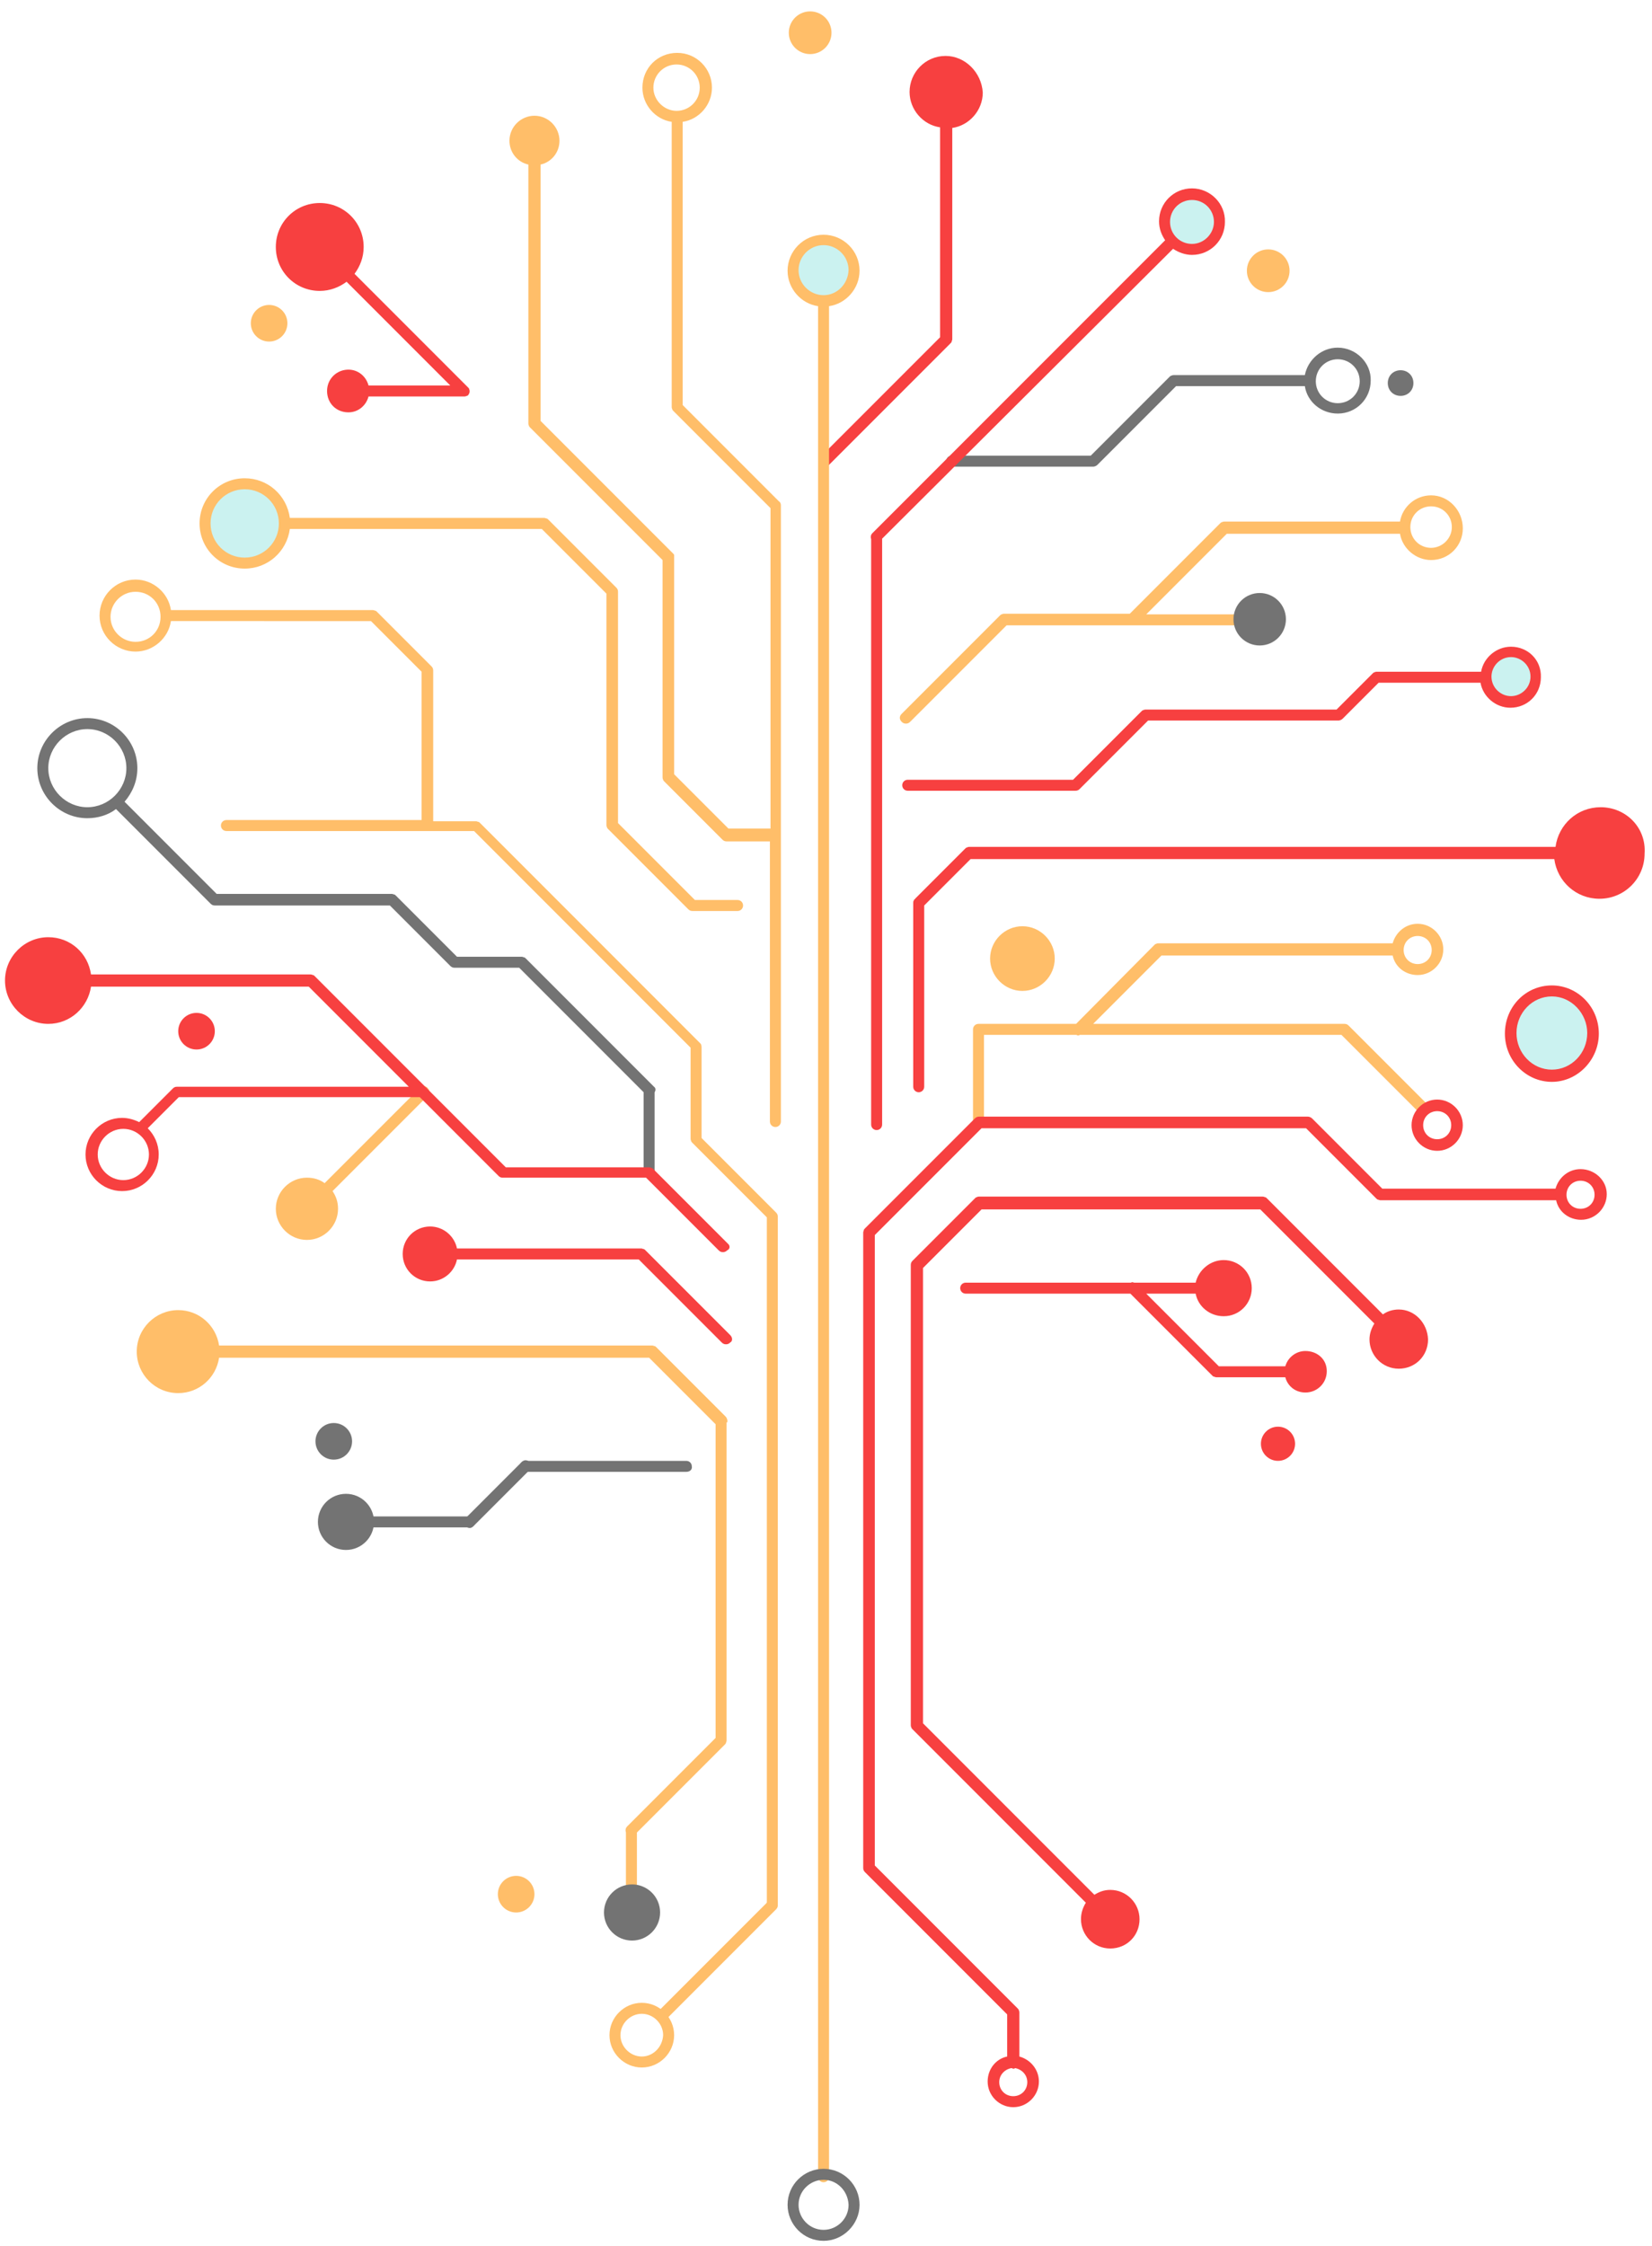 <?xml version="1.0" encoding="UTF-8" standalone="no"?>
<svg
   viewBox="112.306 74.551 104.5 142"
   version="1.1"
   id="svg33"
   sodipodi:docname="Transparent Logo - Edited.svg"
   width="104.5"
   height="142"
   inkscape:version="1.3 (0e150ed, 2023-07-21)"
   inkscape:export-filename="Transparent Logo - Edited.png"
   inkscape:export-xdpi="96"
   inkscape:export-ydpi="96"
   xmlns:inkscape="http://www.inkscape.org/namespaces/inkscape"
   xmlns:sodipodi="http://sodipodi.sourceforge.net/DTD/sodipodi-0.dtd"
   xmlns="http://www.w3.org/2000/svg"
   xmlns:svg="http://www.w3.org/2000/svg">
  <defs
     id="defs33" />
  <sodipodi:namedview
     id="namedview33"
     pagecolor="#ffffff"
     bordercolor="#000000"
     borderopacity="0.25"
     inkscape:showpageshadow="2"
     inkscape:pageopacity="0.0"
     inkscape:pagecheckerboard="0"
     inkscape:deskcolor="#d1d1d1"
     inkscape:zoom="3.2"
     inkscape:cx="30.15625"
     inkscape:cy="91.5625"
     inkscape:window-width="2432"
     inkscape:window-height="1387"
     inkscape:window-x="2319"
     inkscape:window-y="25"
     inkscape:window-maximized="0"
     inkscape:current-layer="layer12"
     showguides="false" />
  <g
     inkscape:groupmode="layer"
     id="layer1"
     inkscape:label="circuit_logo_old"
     transform="matrix(0.493,0,0,0.493,94.416,57.006)"
     style="display:none">
    <path
       class="st0"
       d="m 120.579,174.452 v 0 c 0,-0.078 0,-0.078 0,0 L 104.144,158.017 c -0.078,-0.078 -0.157,-0.157 -0.235,-0.157 -0.078,0 -0.157,-0.078 -0.313,-0.078 h -8.296 l -7.826,-7.826 c -0.078,-0.078 -0.157,-0.157 -0.235,-0.157 -0.078,0 -0.157,-0.078 -0.313,-0.078 H 64.464 l -11.818,-11.818 c 1.017,-1.174 1.644,-2.661 1.644,-4.305 0,-3.522 -2.896,-6.418 -6.418,-6.418 -3.522,0 -6.418,2.896 -6.418,6.418 0,3.522 2.896,6.418 6.418,6.418 1.33,0 2.661,-0.391 3.678,-1.174 l 12.131,12.131 c 0,0 0,0 0,0 v 0 c 0.157,0.157 0.313,0.235 0.548,0.235 0.078,0 0.157,0 0.157,0 h 22.305 l 7.748,7.748 c 0,0 0,0 0,0 0.157,0.157 0.313,0.235 0.548,0.235 h 8.296 l 15.966,15.966 v 10.331 c 0,0.391 0.313,0.704 0.704,0.704 0.391,0 0.704,-0.313 0.704,-0.704 v -10.331 c 0.157,-0.235 0.157,-0.548 -0.078,-0.704 z M 42.863,133.598 c 0,-2.739 2.27,-5.009 5.009,-5.009 2.739,0 5.009,2.27 5.009,5.009 0,2.739 -2.27,5.009 -5.009,5.009 -2.739,0 -5.009,-2.27 -5.009,-5.009 z"
       style="overflow:visible;fill:#a2d629;stroke-width:0.783"
       id="path1" />
    <path
       class="st0"
       d="m 216.374,82.57 c -0.939,0 -1.644,0.704 -1.644,1.644 0,0.939 0.704,1.644 1.644,1.644 0.939,0 1.644,-0.704 1.644,-1.644 0,-0.939 -0.704,-1.644 -1.644,-1.644 z"
       style="overflow:visible;fill:#a2d629;stroke-width:0.783"
       id="path2" />
    <path
       class="st0"
       d="m 208.313,79.674 c -2.113,0 -3.835,1.565 -4.226,3.522 h -16.827 c -0.078,0 -0.157,0 -0.313,0.078 -0.078,0 -0.157,0.078 -0.235,0.157 L 176.616,93.527 h -17.844 c -0.391,0 -0.704,0.313 -0.704,0.704 0,0.391 0.313,0.704 0.704,0.704 h 18.079 c 0,0 0,0 0.078,0 0.157,0 0.391,-0.078 0.548,-0.235 l 10.096,-10.096 h 16.514 c 0.313,2.035 2.113,3.522 4.226,3.522 2.348,0 4.226,-1.878 4.226,-4.226 0.078,-2.27 -1.878,-4.226 -4.226,-4.226 z m 0,7.122 c -1.565,0 -2.818,-1.252 -2.818,-2.818 0,-1.565 1.252,-2.818 2.818,-2.818 1.565,0 2.818,1.252 2.818,2.818 0,1.565 -1.252,2.818 -2.818,2.818 z"
       style="overflow:visible;fill:#a2d629;stroke-width:0.783"
       id="path3" />
    <circle
       class="st1"
       cx="230.54"
       cy="121.937"
       r="3.209"
       style="overflow:visible;fill:#fafffd;stroke-width:0.783"
       id="circle3" />
    <path
       class="st2"
       d="m 230.54,118.024 c -1.878,0 -3.522,1.409 -3.835,3.209 h -13.383 c -0.078,0 -0.157,0 -0.313,0.078 -0.078,0 -0.157,0.078 -0.235,0.157 l -4.618,4.618 h -24.497 c -0.078,0 -0.157,0 -0.313,0.078 -0.078,0 -0.157,0.078 -0.235,0.157 l -8.766,8.766 h -21.21 c -0.391,0 -0.704,0.313 -0.704,0.704 0,0.391 0.313,0.704 0.704,0.704 h 21.523 c 0.235,0 0.391,-0.078 0.548,-0.235 0,0 0,0 0,0 l 8.766,-8.766 h 24.262 c 0.078,0 0.157,0 0.157,0 0.157,0 0.391,-0.078 0.548,-0.235 v 0 c 0,0 0,0 0,0 l 4.618,-4.618 h 13.07 c 0.313,1.8 1.957,3.209 3.835,3.209 2.191,0 3.913,-1.722 3.913,-3.913 0.078,-2.191 -1.644,-3.913 -3.835,-3.913 z m 0,6.339 c -1.33,0 -2.504,-1.096 -2.504,-2.504 0,-1.33 1.096,-2.504 2.504,-2.504 1.33,0 2.504,1.096 2.504,2.504 0,1.409 -1.174,2.504 -2.504,2.504 z"
       style="overflow:visible;fill:#3c91e6;stroke-width:0.783"
       id="path4" />
    <line
       class="st1"
       x1="154.702"
       y1="174.374"
       x2="154.702"
       y2="150.817"
       style="overflow:visible;fill:#ffffff;stroke-width:0.783"
       id="line4" />
    <path
       class="st2"
       d="m 242.045,138.607 c -2.974,0 -5.4,2.191 -5.792,5.087 h -75.212 c -0.078,0 -0.157,0 -0.313,0.078 -0.078,0 -0.157,0.078 -0.235,0.157 l -6.418,6.418 c 0,0 0,0 0,0 v 0 c 0,0 0,0.078 -0.078,0.078 -0.078,0.078 -0.078,0.078 -0.078,0.157 -0.078,0.078 -0.078,0.157 -0.078,0.313 v 23.557 c 0,0.391 0.313,0.704 0.704,0.704 0.391,0 0.704,-0.313 0.704,-0.704 v -23.244 l 5.948,-5.948 h 74.899 c 0.391,2.896 2.817,5.087 5.792,5.087 3.209,0 5.792,-2.583 5.792,-5.792 0.235,-3.365 -2.426,-5.948 -5.635,-5.948 z"
       style="overflow:visible;fill:#3c91e6;stroke-width:0.783"
       id="path5" />
    <path
       class="st2"
       d="m 157.989,42.264 c -2.583,0 -4.618,2.113 -4.618,4.618 0,2.27 1.722,4.226 3.913,4.539 v 26.923 l -15.418,15.418 c -0.313,0.313 -0.313,0.704 0,1.017 0.157,0.157 0.313,0.235 0.548,0.235 0.235,0 0.391,-0.078 0.548,-0.235 l 15.653,-15.653 c 0.078,-0.078 0.157,-0.157 0.157,-0.235 0,-0.078 0.078,-0.157 0.078,-0.313 V 51.499 c 2.191,-0.313 3.913,-2.27 3.913,-4.539 -0.157,-2.583 -2.27,-4.696 -4.774,-4.696 z"
       style="overflow:visible;fill:#3c91e6;stroke-width:0.783"
       id="path6" />
    <circle
       class="st1"
       cx="142.336"
       cy="69.813"
       r="3.913"
       style="overflow:visible;fill:#fafffd;stroke-width:0.783"
       id="circle6" />
    <path
       class="st3"
       d="m 146.954,69.813 c 0,-2.583 -2.113,-4.618 -4.618,-4.618 -2.583,0 -4.618,2.113 -4.618,4.618 0,2.27 1.722,4.226 3.913,4.539 V 314.232 c 0,0.391 0.313,0.704 0.704,0.704 0.391,0 0.704,-0.313 0.704,-0.704 V 74.353 c 2.191,-0.313 3.913,-2.27 3.913,-4.539 z m -4.618,3.131 c -1.722,0 -3.209,-1.409 -3.209,-3.209 0,-1.722 1.409,-3.209 3.209,-3.209 1.722,0 3.209,1.409 3.209,3.209 -0.078,1.8 -1.487,3.209 -3.209,3.209 z"
       style="overflow:visible;fill:#fa824b;stroke-width:0.783"
       id="path7" />
    <path
       class="st0"
       d="m 142.336,322.45 c -2.583,0 -4.618,-2.113 -4.618,-4.618 0,-2.583 2.113,-4.618 4.618,-4.618 2.583,0 4.618,2.113 4.618,4.618 0,2.504 -2.113,4.618 -4.618,4.618 z m 0,-7.826 c -1.722,0 -3.209,1.409 -3.209,3.209 0,1.722 1.409,3.209 3.209,3.209 1.722,0 3.209,-1.409 3.209,-3.209 -0.078,-1.8 -1.487,-3.209 -3.209,-3.209 z"
       style="overflow:visible;fill:#a2d629;stroke-width:0.783"
       id="path8" />
    <circle
       class="st3"
       cx="199.391"
       cy="69.813"
       r="2.739"
       style="overflow:visible;fill:#fa824b;stroke-width:0.783"
       id="circle8" />
    <path
       class="st3"
       d="m 215.357,157.625 c 0.313,1.487 1.644,2.504 3.209,2.504 1.8,0 3.287,-1.487 3.287,-3.287 0,-1.8 -1.487,-3.287 -3.287,-3.287 -1.565,0 -2.818,1.096 -3.209,2.504 h -30.053 c -0.078,0 -0.157,0 -0.313,0.078 -0.078,0 -0.157,0.078 -0.235,0.157 l -10.018,10.096 h -12.522 c -0.391,0 -0.704,0.313 -0.704,0.704 v 11.896 c 0,0.391 0.313,0.704 0.704,0.704 0.391,0 0.704,-0.313 0.704,-0.704 v -11.192 h 11.818 c 0.078,0 0.157,0.078 0.235,0.078 0.078,0 0.157,0 0.235,-0.078 h 33.575 l 10.096,10.096 c 0.157,0.157 0.313,0.235 0.548,0.235 0.235,0 0.391,-0.078 0.548,-0.235 0.313,-0.313 0.313,-0.704 0,-1.017 L 209.722,166.626 c 0,0 0,0 0,0 -0.157,-0.157 -0.313,-0.235 -0.548,-0.235 h -32.245 l 8.766,-8.766 z m 3.209,-2.504 c 1.017,0 1.8,0.783 1.8,1.8 0,1.017 -0.783,1.8 -1.8,1.8 -1.017,0 -1.8,-0.783 -1.8,-1.8 0,-1.017 0.783,-1.8 1.8,-1.8 z"
       style="overflow:visible;fill:#fa824b;stroke-width:0.783"
       id="path9" />
    <path
       class="st3"
       d="m 167.85,162.165 c 2.27,0 4.148,-1.878 4.148,-4.148 0,-2.27 -1.878,-4.148 -4.148,-4.148 -2.27,0 -4.148,1.878 -4.148,4.148 0,2.27 1.878,4.148 4.148,4.148 z"
       style="overflow:visible;fill:#fa824b;stroke-width:0.783"
       id="path10" />
    <ellipse
       class="st1"
       cx="235.784"
       cy="167.643"
       rx="5.244"
       ry="5.478"
       style="overflow:visible;fill:#fafffd;stroke-width:0.783"
       id="ellipse10" />
    <path
       class="st2"
       d="m 235.784,173.826 c -3.287,0 -6.026,-2.739 -6.026,-6.183 0,-3.444 2.661,-6.183 6.026,-6.183 3.287,0 6.026,2.739 6.026,6.183 0,3.365 -2.739,6.183 -6.026,6.183 z m 0,-10.957 c -2.504,0 -4.539,2.113 -4.539,4.696 0,2.583 2.035,4.696 4.539,4.696 2.504,0 4.539,-2.113 4.539,-4.696 0,-2.504 -2.035,-4.696 -4.539,-4.696 z"
       style="overflow:visible;fill:#3c91e6;stroke-width:0.783"
       id="path11" />
    <circle
       class="st3"
       cx="140.615"
       cy="39.29"
       r="2.739"
       style="overflow:visible;fill:#fa824b;stroke-width:0.783"
       id="circle11" />
    <path
       class="st3"
       d="m 121.753,294.196 c -0.157,0 -0.391,-0.078 -0.548,-0.235 -0.313,-0.313 -0.313,-0.704 0,-1.017 l 14.009,-14.009 c 0.313,-0.313 0.704,-0.313 1.017,0 0.313,0.313 0.313,0.704 0,1.017 l -14.009,14.009 c -0.157,0.157 -0.313,0.235 -0.47,0.235 z"
       style="overflow:visible;fill:#fa824b;stroke-width:0.783"
       id="path12" />
    <path
       class="st3"
       d="m 136.232,190.575 c 0,0 0,0 0,0 l -9.548,-9.548 v -11.505 c 0,-0.235 0,-0.47 -0.157,-0.626 L 98.274,140.642 c -0.078,-0.078 -0.157,-0.157 -0.235,-0.157 -0.078,0 -0.157,-0.078 -0.313,-0.078 h -5.478 v -19.331 c 0,-0.235 -0.078,-0.391 -0.235,-0.548 0,0 0,0 0,0 l -6.965,-6.965 c -0.078,-0.078 -0.157,-0.157 -0.235,-0.157 -0.078,0 -0.157,-0.078 -0.313,-0.078 h -25.905 c -0.313,-2.191 -2.27,-3.913 -4.539,-3.913 -2.583,0 -4.618,2.113 -4.618,4.618 0,2.583 2.113,4.618 4.618,4.618 2.27,0 4.226,-1.722 4.539,-3.913 H 84.264 l 6.496,6.496 V 140.251 H 65.716 c -0.391,0 -0.704,0.313 -0.704,0.704 0,0.391 0.313,0.704 0.704,0.704 h 31.775 l 27.784,27.784 v 11.661 c 0,0.078 0,0.157 0.078,0.313 0,0.078 0.078,0.157 0.157,0.235 l 9.548,9.548 v 88.047 c 0,0.391 0.313,0.704 0.704,0.704 0.391,0 0.704,-0.313 0.704,-0.704 V 191.123 c 0,-0.235 -0.078,-0.391 -0.235,-0.548 z M 54.055,117.398 c -1.722,0 -3.209,-1.409 -3.209,-3.209 0,-1.722 1.409,-3.209 3.209,-3.209 1.8,0 3.209,1.409 3.209,3.209 0,1.8 -1.409,3.209 -3.209,3.209 z"
       style="overflow:visible;fill:#fa824b;stroke-width:0.783"
       id="path13" />
    <path
       class="st3"
       d="m 119.014,291.927 c -2.27,0 -4.148,1.878 -4.148,4.148 0,2.27 1.878,4.148 4.148,4.148 2.27,0 4.148,-1.878 4.148,-4.148 0,-2.27 -1.878,-4.148 -4.148,-4.148 z m 0,6.887 c -1.487,0 -2.739,-1.252 -2.739,-2.739 0,-1.487 1.252,-2.739 2.739,-2.739 1.487,0 2.739,1.252 2.739,2.739 -0.078,1.487 -1.252,2.739 -2.739,2.739 z"
       style="overflow:visible;fill:#fa824b;stroke-width:0.783"
       id="path14" />
    <circle
       class="st1"
       cx="68.142"
       cy="102.215"
       r="5.087"
       style="overflow:visible;fill:#fafffd;stroke-width:0.783"
       id="circle14" />
    <path
       class="st3"
       d="m 136.623,99.397 c 0,0 0,-0.078 0,0 L 124.257,87.031 V 50.717 c 2.113,-0.313 3.757,-2.191 3.757,-4.383 0,-2.426 -1.957,-4.461 -4.461,-4.461 -2.504,0 -4.461,1.957 -4.461,4.461 0,2.191 1.644,4.07 3.757,4.383 v 36.549 c 0,0.078 0,0.157 0.078,0.313 0,0.078 0.078,0.157 0.157,0.235 l 12.444,12.444 v 41.089 h -5.4 l -6.965,-6.965 v -27.862 c 0,-0.078 0,-0.078 0,-0.157 0,0 0,-0.078 0,-0.078 0,-0.078 -0.078,-0.157 -0.157,-0.235 0,0 0,0 0,0 L 106.022,89.066 V 56.195 c 1.409,-0.313 2.426,-1.565 2.426,-3.052 0,-1.722 -1.409,-3.209 -3.209,-3.209 -1.722,0 -3.209,1.409 -3.209,3.209 0,1.487 1.017,2.739 2.426,3.052 v 33.184 c 0,0.078 0,0.157 0.078,0.313 0,0.078 0.078,0.157 0.157,0.235 l 16.983,16.983 v 27.862 c 0,0.078 0,0.157 0.078,0.313 0,0.078 0.078,0.157 0.157,0.235 l 7.435,7.435 c 0,0 0,0 0,0 v 0 c 0.157,0.157 0.313,0.235 0.548,0.235 0.078,0 0.157,0 0.157,0 h 5.4 v 35.923 c 0,0.391 0.313,0.704 0.704,0.704 0.391,0 0.704,-0.313 0.704,-0.704 V 99.867 c 0,-0.157 -0.078,-0.391 -0.235,-0.47 z M 120.501,46.334 c 0,-1.644 1.33,-2.974 2.974,-2.974 1.644,0 2.974,1.33 2.974,2.974 0,1.644 -1.33,2.974 -2.974,2.974 -1.565,0 -2.974,-1.33 -2.974,-2.974 z"
       style="overflow:visible;fill:#fa824b;stroke-width:0.783"
       id="path15" />
    <path
       class="st3"
       d="m 131.301,150.503 h -5.478 l -9.861,-9.861 v -29.662 c 0,-0.235 -0.078,-0.391 -0.235,-0.548 0,0 0,0 0,0 l -8.687,-8.687 c -0.078,-0.078 -0.157,-0.157 -0.235,-0.157 -0.078,0 -0.157,-0.078 -0.313,-0.078 H 73.855 C 73.464,98.614 71.038,96.423 68.064,96.423 c -3.209,0 -5.792,2.583 -5.792,5.792 0,3.209 2.583,5.792 5.792,5.792 2.974,0 5.4,-2.191 5.792,-5.087 h 32.323 l 8.296,8.296 v 29.662 c 0,0.078 0,0.157 0.078,0.313 0,0.078 0.078,0.157 0.157,0.235 l 10.253,10.253 c 0,0 0,0 0,0 0.157,0.157 0.313,0.235 0.548,0.235 h 5.792 c 0.391,0 0.704,-0.313 0.704,-0.704 0,-0.391 -0.313,-0.704 -0.704,-0.704 z M 72.447,102.215 c 0,2.426 -1.957,4.383 -4.383,4.383 -2.426,0 -4.383,-1.957 -4.383,-4.383 0,-2.426 1.957,-4.383 4.383,-4.383 2.426,0 4.383,1.957 4.383,4.383 z"
       style="overflow:visible;fill:#fa824b;stroke-width:0.783"
       id="path16" />
    <path
       class="st2"
       d="m 96.865,85.544 c 0.078,-0.157 0.078,-0.391 0,-0.548 0,-0.078 -0.078,-0.157 -0.157,-0.235 L 82.151,70.205 c 0.704,-0.939 1.174,-2.113 1.174,-3.444 0,-3.131 -2.504,-5.635 -5.635,-5.635 -3.131,0 -5.635,2.504 -5.635,5.635 0,3.131 2.504,5.635 5.635,5.635 1.33,0 2.504,-0.47 3.444,-1.174 L 94.439,84.527 H 84.03 c 0,0 -0.078,0 -0.078,0 -0.313,-1.174 -1.33,-2.035 -2.583,-2.035 -1.487,0 -2.739,1.174 -2.739,2.739 0,1.565 1.174,2.739 2.739,2.739 1.252,0 2.27,-0.861 2.583,-2.035 0,0 0.078,0 0.078,0 H 96.239 c 0.078,0 0.157,0 0.313,-0.078 0.157,0 0.235,-0.157 0.313,-0.313 z"
       style="overflow:visible;fill:#3c91e6;stroke-width:0.783"
       id="path17" />
    <circle
       class="st3"
       cx="71.194"
       cy="76.544"
       r="2.348"
       style="overflow:visible;fill:#fa824b;stroke-width:0.783"
       id="circle17" />
    <circle
       class="st2"
       cx="61.881"
       cy="167.33"
       r="2.348"
       style="overflow:visible;fill:#3c91e6;stroke-width:0.783"
       id="circle18" />
    <circle
       class="st0"
       cx="79.49"
       cy="219.924"
       r="2.348"
       style="overflow:visible;fill:#a2d629;stroke-width:0.783"
       id="circle19" />
    <circle
       class="st3"
       cx="102.891"
       cy="277.996"
       r="2.348"
       style="overflow:visible;fill:#fa824b;stroke-width:0.783"
       id="circle20" />
    <path
       class="st3"
       d="m 129.971,217.497 c 0.078,-0.235 0,-0.47 -0.157,-0.704 v 0 c 0,0 0,0 0,0 l -8.922,-8.922 c -0.078,-0.078 -0.157,-0.157 -0.235,-0.157 -0.078,0 -0.157,-0.078 -0.313,-0.078 v 0 H 64.777 c -0.391,-2.583 -2.583,-4.539 -5.244,-4.539 -2.896,0 -5.322,2.348 -5.322,5.322 0,2.896 2.348,5.322 5.322,5.322 2.661,0 4.852,-1.957 5.244,-4.539 h 55.176 l 8.531,8.531 V 257.96 l -11.27,11.27 c 0,0 0,0 0,0 l -0.078,0.078 c -0.235,0.235 -0.235,0.548 -0.157,0.783 v 9.548 c 0,0.391 0.313,0.704 0.704,0.704 0.391,0 0.704,-0.313 0.704,-0.704 v -9.548 l 11.27,-11.27 c 0.078,-0.078 0.157,-0.157 0.157,-0.235 0,-0.078 0.078,-0.157 0.078,-0.313 v -40.776 z"
       style="overflow:visible;fill:#fa824b;stroke-width:0.783"
       id="path20" />
    <circle
       class="st0"
       cx="117.761"
       cy="280.344"
       r="3.6"
       style="overflow:visible;fill:#a2d629;stroke-width:0.783"
       id="circle21" />
    <circle
       class="st0"
       cx="81.056"
       cy="230.255"
       r="3.6"
       style="overflow:visible;fill:#a2d629;stroke-width:0.783"
       id="circle22" />
    <path
       class="st0"
       d="M 96.943,230.959 H 81.76 c -0.391,0 -0.704,-0.313 -0.704,-0.704 0,-0.391 0.313,-0.704 0.704,-0.704 h 15.183 c 0.391,0 0.704,0.313 0.704,0.704 0,0.391 -0.313,0.704 -0.704,0.704 z"
       style="overflow:visible;fill:#a2d629;stroke-width:0.783"
       id="path22" />
    <path
       class="st0"
       d="m 96.943,231.037 c -0.157,0 -0.391,-0.078 -0.548,-0.235 -0.313,-0.313 -0.313,-0.704 0,-1.017 l 7.2,-7.2 c 0.313,-0.313 0.704,-0.313 1.017,0 0.313,0.313 0.313,0.704 0,1.017 l -7.2,7.2 c -0.157,0.157 -0.313,0.235 -0.47,0.235 z"
       style="overflow:visible;fill:#a2d629;stroke-width:0.783"
       id="path23" />
    <path
       class="st0"
       d="m 124.727,223.837 h -20.662 c -0.391,0 -0.704,-0.313 -0.704,-0.704 0,-0.391 0.313,-0.704 0.704,-0.704 h 20.662 c 0.391,0 0.704,0.313 0.704,0.704 0.078,0.391 -0.235,0.704 -0.704,0.704 z"
       style="overflow:visible;fill:#a2d629;stroke-width:0.783"
       id="path24" />
    <path
       class="st2"
       d="m 130.362,206.306 -10.879,-10.879 c -0.078,-0.078 -0.157,-0.157 -0.235,-0.157 -0.078,0 -0.157,-0.078 -0.313,-0.078 H 95.3 c -0.313,-1.565 -1.722,-2.817 -3.444,-2.817 -1.957,0 -3.522,1.565 -3.522,3.522 0,1.957 1.565,3.522 3.522,3.522 1.722,0 3.131,-1.252 3.444,-2.818 h 23.323 l 10.644,10.644 c 0.157,0.157 0.313,0.235 0.548,0.235 0.235,0 0.391,-0.078 0.548,-0.235 0.313,-0.157 0.313,-0.626 0,-0.939 z"
       style="overflow:visible;fill:#3c91e6;stroke-width:0.783"
       id="path25" />
    <path
       class="st3"
       d="m 91.543,174.609 c -0.313,-0.313 -0.704,-0.313 -1.017,0 l -12.209,12.209 c -0.626,-0.47 -1.409,-0.704 -2.27,-0.704 -2.191,0 -3.991,1.8 -3.991,3.991 0,2.191 1.8,3.991 3.991,3.991 2.191,0 3.991,-1.8 3.991,-3.991 0,-0.861 -0.235,-1.565 -0.704,-2.27 l 12.209,-12.209 c 0.313,-0.235 0.313,-0.704 0,-1.017 z"
       style="overflow:visible;fill:#fa824b;stroke-width:0.783"
       id="path26" />
    <path
       class="st2"
       d="m 130.049,194.566 -9.548,-9.548 c -0.078,-0.078 -0.157,-0.157 -0.235,-0.157 -0.078,0 -0.157,-0.078 -0.313,-0.078 H 101.561 L 91.465,174.687 c 0,-0.078 -0.078,-0.078 -0.157,-0.157 L 77.064,160.286 c -0.078,-0.078 -0.157,-0.157 -0.235,-0.157 -0.078,0 -0.157,-0.078 -0.313,-0.078 H 48.341 c -0.391,-2.739 -2.661,-4.774 -5.478,-4.774 -3.052,0 -5.557,2.504 -5.557,5.557 0,3.052 2.504,5.557 5.557,5.557 2.818,0 5.087,-2.113 5.478,-4.774 h 27.94 l 12.835,12.835 H 59.376 c -0.235,0 -0.391,0.078 -0.548,0.235 0,0 0,0 0,0 l -4.305,4.305 c -0.626,-0.313 -1.409,-0.548 -2.191,-0.548 -2.583,0 -4.696,2.113 -4.696,4.696 0,2.583 2.113,4.696 4.696,4.696 2.583,0 4.696,-2.113 4.696,-4.696 0,-1.33 -0.548,-2.504 -1.409,-3.365 l 3.991,-3.991 h 30.914 l 10.096,10.096 c 0,0 0,0 0,0 0.157,0.157 0.313,0.235 0.548,0.235 h 18.392 l 9.313,9.313 c 0.157,0.157 0.313,0.235 0.548,0.235 0.235,0 0.391,-0.078 0.548,-0.235 0.391,-0.157 0.391,-0.626 0.078,-0.861 z m -77.56,-8.139 c -1.8,0 -3.287,-1.487 -3.287,-3.287 0,-1.8 1.487,-3.287 3.287,-3.287 1.8,0 3.287,1.487 3.287,3.287 0,1.8 -1.487,3.287 -3.287,3.287 z"
       style="overflow:visible;fill:#3c91e6;stroke-width:0.783"
       id="path27" />
    <path
       class="st2"
       d="m 239.462,185.018 c -1.565,0 -2.817,1.096 -3.209,2.504 h -22.227 l -9,-9 c 0,0 0,0 0,0 v 0 c -0.157,-0.157 -0.391,-0.235 -0.548,-0.235 h -42.184 c -0.235,0 -0.391,0.078 -0.548,0.235 0,0 0,0 0,0 l -14.088,14.088 c -0.078,0.078 -0.157,0.157 -0.157,0.235 0,0.078 -0.078,0.157 -0.078,0.313 v 81.473 c 0,0.235 0.078,0.391 0.235,0.548 0,0 0,0 0,0 l 18.236,18.236 v 5.4 c -1.487,0.313 -2.504,1.644 -2.504,3.209 0,1.8 1.487,3.287 3.287,3.287 1.8,0 3.287,-1.487 3.287,-3.287 0,-1.565 -1.096,-2.818 -2.504,-3.209 v -5.635 c 0,-0.078 0,-0.157 -0.078,-0.313 0,-0.078 -0.078,-0.157 -0.157,-0.235 l -18.314,-18.314 v -80.847 l 13.696,-13.696 h 41.636 l 9,9 c 0.078,0.078 0.157,0.157 0.235,0.157 0.078,0 0.157,0.078 0.313,0.078 h 22.54 c 0.313,1.487 1.644,2.504 3.209,2.504 1.8,0 3.287,-1.487 3.287,-3.287 0,-1.8 -1.565,-3.209 -3.365,-3.209 z m -70.985,117.083 c 0,1.017 -0.783,1.8 -1.8,1.8 -1.017,0 -1.8,-0.783 -1.8,-1.8 0,-0.939 0.704,-1.644 1.565,-1.8 0.078,0 0.157,0.078 0.235,0.078 0.078,0 0.157,0 0.235,-0.078 0.861,0.157 1.565,0.861 1.565,1.8 z m 70.985,-111.996 c -1.017,0 -1.8,-0.783 -1.8,-1.8 0,-1.017 0.783,-1.8 1.8,-1.8 1.017,0 1.8,0.783 1.8,1.8 0,1.017 -0.783,1.8 -1.8,1.8 z"
       style="overflow:visible;fill:#3c91e6;stroke-width:0.783"
       id="path28" />
    <path
       class="st2"
       d="m 221.07,182.67 c 1.8,0 3.287,-1.487 3.287,-3.287 0,-1.8 -1.487,-3.287 -3.287,-3.287 -1.8,0 -3.287,1.487 -3.287,3.287 0,1.8 1.487,3.287 3.287,3.287 z m 0,-5.087 c 1.017,0 1.8,0.783 1.8,1.8 0,1.017 -0.783,1.8 -1.8,1.8 -1.017,0 -1.8,-0.783 -1.8,-1.8 0,-1.017 0.783,-1.8 1.8,-1.8 z"
       style="overflow:visible;fill:#3c91e6;stroke-width:0.783"
       id="path29" />
    <path
       class="st2"
       d="m 204.165,208.341 c -1.252,0 -2.27,0.861 -2.583,1.957 h -8.531 l -9.313,-9.313 h 6.339 c 0.313,1.644 1.8,2.896 3.6,2.896 2.035,0 3.6,-1.644 3.6,-3.6 0,-2.035 -1.644,-3.6 -3.6,-3.6 -1.722,0 -3.209,1.252 -3.6,2.896 h -7.905 c -0.157,-0.078 -0.313,-0.078 -0.391,0 h -21.21 c -0.391,0 -0.704,0.313 -0.704,0.704 0,0.391 0.313,0.704 0.704,0.704 h 21.131 l 10.487,10.487 c 0.078,0.078 0.157,0.157 0.235,0.157 0.078,0 0.157,0.078 0.313,0.078 h 8.844 c 0.313,1.174 1.33,1.957 2.583,1.957 1.487,0 2.739,-1.174 2.739,-2.739 0,-1.565 -1.252,-2.583 -2.739,-2.583 z"
       style="overflow:visible;fill:#3c91e6;stroke-width:0.783"
       id="path30" />
    <circle
       class="st2"
       cx="200.643"
       cy="220.237"
       r="2.191"
       style="overflow:visible;fill:#3c91e6;stroke-width:0.783"
       id="circle30" />
    <path
       class="st2"
       d="m 216.139,203.019 c -0.783,0 -1.487,0.235 -2.035,0.626 l -14.87,-14.87 c -0.078,-0.078 -0.157,-0.157 -0.235,-0.157 -0.078,0 -0.157,-0.078 -0.313,-0.078 h -36.393 c -0.078,0 -0.157,0 -0.313,0.078 -0.078,0 -0.157,0.078 -0.235,0.157 l -7.983,7.983 c 0,0 0,0 0,0 -0.157,0.157 -0.235,0.313 -0.235,0.548 v 59.011 c 0,0.078 0,0.157 0.078,0.313 0,0.078 0.078,0.157 0.157,0.235 l 22.227,22.227 c -0.391,0.626 -0.626,1.33 -0.626,2.113 0,2.035 1.644,3.757 3.757,3.757 2.113,0 3.757,-1.644 3.757,-3.757 0,-2.035 -1.644,-3.757 -3.757,-3.757 -0.783,0 -1.409,0.235 -2.035,0.626 l -21.992,-21.992 v -58.385 l 7.513,-7.513 h 35.767 l 14.635,14.635 c -0.391,0.626 -0.626,1.33 -0.626,2.035 0,2.035 1.644,3.757 3.757,3.757 2.113,0 3.757,-1.644 3.757,-3.757 -0.078,-2.113 -1.722,-3.835 -3.757,-3.835 z"
       style="overflow:visible;fill:#3c91e6;stroke-width:0.783"
       id="path31" />
    <circle
       class="st1"
       cx="189.608"
       cy="63.552"
       r="3.522"
       style="overflow:visible;fill:#fafffd;stroke-width:0.783"
       id="circle31" />
    <path
       class="st2"
       d="m 189.608,59.248 c -2.348,0 -4.226,1.878 -4.226,4.226 0,0.939 0.313,1.722 0.783,2.426 l -37.488,37.488 c 0,0 0,0 0,0 l -0.078,0.078 c -0.235,0.235 -0.235,0.548 -0.157,0.783 v 75.055 c 0,0.391 0.313,0.704 0.704,0.704 0.391,0 0.704,-0.313 0.704,-0.704 v -75.133 l 37.332,-37.175 c 0.704,0.47 1.565,0.783 2.426,0.783 2.348,0 4.226,-1.878 4.226,-4.226 0.078,-2.348 -1.878,-4.305 -4.226,-4.305 z m 0,7.122 c -1.565,0 -2.817,-1.252 -2.817,-2.818 0,-1.565 1.252,-2.818 2.817,-2.818 1.565,0 2.818,1.252 2.818,2.818 0,1.487 -1.252,2.818 -2.818,2.818 z"
       style="overflow:visible;fill:#3c91e6;stroke-width:0.783"
       id="path32" />
    <path
       class="st3"
       d="m 220.287,98.614 c -2.035,0 -3.678,1.487 -3.991,3.365 h -22.54 c -0.078,0 -0.157,0 -0.313,0.078 -0.078,0 -0.157,0.078 -0.235,0.157 l -11.583,11.583 h -16.122 c -0.078,0 -0.157,0 -0.313,0.078 -0.078,0 -0.157,0.078 -0.235,0.157 L 152.354,126.633 c -0.313,0.313 -0.313,0.704 0,1.017 0.157,0.157 0.313,0.235 0.548,0.235 0.235,0 0.391,-0.078 0.548,-0.235 l 12.366,-12.366 h 32.558 c 0.391,0 0.704,-0.313 0.704,-0.704 0,-0.391 -0.313,-0.704 -0.704,-0.704 h -14.635 l 10.331,-10.331 h 22.227 c 0.313,1.878 2.035,3.365 3.991,3.365 2.27,0 4.07,-1.8 4.07,-4.07 0,-2.27 -1.8,-4.226 -4.07,-4.226 z m 0,6.731 c -1.487,0 -2.661,-1.174 -2.661,-2.661 0,-1.487 1.174,-2.661 2.661,-2.661 1.487,0 2.661,1.174 2.661,2.661 0,1.487 -1.252,2.661 -2.661,2.661 z"
       style="overflow:visible;fill:#fa824b;stroke-width:0.783"
       id="path33" />
    <circle
       class="st0"
       cx="198.295"
       cy="114.502"
       r="3.365"
       style="overflow:visible;fill:#a2d629;stroke-width:0.783"
       id="circle33" />
  </g>
  <g
     inkscape:groupmode="layer"
     id="layer10"
     inkscape:label="circuit_logo_old"
     transform="matrix(0.493,0,0,0.493,108.567,3.949)"
     style="display:none">
    <path
       class="st0"
       d="m 152.8,209.3 v 0 c 0,-0.1 0,-0.1 0,0 l -21,-21 c -0.1,-0.1 -0.2,-0.2 -0.3,-0.2 -0.1,0 -0.2,-0.1 -0.4,-0.1 h -10.6 l -10,-10 c -0.1,-0.1 -0.2,-0.2 -0.3,-0.2 -0.1,0 -0.2,-0.1 -0.4,-0.1 H 81.1 L 66,162.6 c 1.3,-1.5 2.1,-3.4 2.1,-5.5 0,-4.5 -3.7,-8.2 -8.2,-8.2 -4.5,0 -8.2,3.7 -8.2,8.2 0,4.5 3.7,8.2 8.2,8.2 1.7,0 3.4,-0.5 4.7,-1.5 l 15.5,15.5 c 0,0 0,0 0,0 v 0 c 0.2,0.2 0.4,0.3 0.7,0.3 0.1,0 0.2,0 0.2,0 h 28.5 l 9.9,9.9 c 0,0 0,0 0,0 0.2,0.2 0.4,0.3 0.7,0.3 h 10.6 l 20.4,20.4 v 13.2 c 0,0.5 0.4,0.9 0.9,0.9 0.5,0 0.9,-0.4 0.9,-0.9 v -13.2 c 0.2,-0.3 0.2,-0.7 -0.1,-0.9 z M 53.5,157.1 c 0,-3.5 2.9,-6.4 6.4,-6.4 3.5,0 6.4,2.9 6.4,6.4 0,3.5 -2.9,6.4 -6.4,6.4 -3.5,0 -6.4,-2.9 -6.4,-6.4 z"
       style="overflow:visible;fill:#a664cc"
       id="path1-9"
       transform="matrix(0.783,0,0,0.783,-28.093,118.645)" />
    <path
       class="st0"
       d="m 275.2,91.9 c -1.2,0 -2.1,0.9 -2.1,2.1 0,1.2 0.9,2.1 2.1,2.1 1.2,0 2.1,-0.9 2.1,-2.1 0,-1.2 -0.9,-2.1 -2.1,-2.1 z"
       style="overflow:visible;fill:#a664cc"
       id="path2-0"
       transform="matrix(0.783,0,0,0.783,-28.093,118.645)" />
    <path
       class="st0"
       d="m 264.9,88.2 c -2.7,0 -4.9,2 -5.4,4.5 H 238 c -0.1,0 -0.2,0 -0.4,0.1 -0.1,0 -0.2,0.1 -0.3,0.2 l -12.9,12.9 h -22.8 c -0.5,0 -0.9,0.4 -0.9,0.9 0,0.5 0.4,0.9 0.9,0.9 h 23.1 c 0,0 0,0 0.1,0 0.2,0 0.5,-0.1 0.7,-0.3 l 12.9,-12.9 h 21.1 c 0.4,2.6 2.7,4.5 5.4,4.5 3,0 5.4,-2.4 5.4,-5.4 0.1,-2.9 -2.4,-5.4 -5.4,-5.4 z m 0,9.1 c -2,0 -3.6,-1.6 -3.6,-3.6 0,-2 1.6,-3.6 3.6,-3.6 2,0 3.6,1.6 3.6,3.6 0,2 -1.6,3.6 -3.6,3.6 z"
       style="overflow:visible;fill:#a664cc"
       id="path3-1"
       transform="matrix(0.783,0,0,0.783,-28.093,118.645)" />
    <circle
       class="st1"
       cx="293.3"
       cy="142.2"
       r="4.1"
       style="overflow:visible;fill:#b9faf8"
       id="circle3-5"
       transform="matrix(0.783,0,0,0.783,-28.093,118.645)" />
    <path
       class="st2"
       d="m 293.3,137.2 c -2.4,0 -4.5,1.8 -4.9,4.1 h -17.1 c -0.1,0 -0.2,0 -0.4,0.1 -0.1,0 -0.2,0.1 -0.3,0.2 l -5.9,5.9 h -31.3 c -0.1,0 -0.2,0 -0.4,0.1 -0.1,0 -0.2,0.1 -0.3,0.2 L 221.5,159 h -27.1 c -0.5,0 -0.9,0.4 -0.9,0.9 0,0.5 0.4,0.9 0.9,0.9 h 27.5 c 0.3,0 0.5,-0.1 0.7,-0.3 0,0 0,0 0,0 l 11.2,-11.2 h 31 c 0.1,0 0.2,0 0.2,0 0.2,0 0.5,-0.1 0.7,-0.3 v 0 c 0,0 0,0 0,0 l 5.9,-5.9 h 16.7 c 0.4,2.3 2.5,4.1 4.9,4.1 2.8,0 5,-2.2 5,-5 0.1,-2.8 -2.1,-5 -4.9,-5 z m 0,8.1 c -1.7,0 -3.2,-1.4 -3.2,-3.2 0,-1.7 1.4,-3.2 3.2,-3.2 1.7,0 3.2,1.4 3.2,3.2 0,1.8 -1.5,3.2 -3.2,3.2 z"
       style="overflow:visible;fill:#702dbd"
       id="path4-1"
       transform="matrix(0.783,0,0,0.783,-28.093,118.645)" />
    <line
       class="st1"
       x1="196.4"
       y1="209.2"
       x2="196.4"
       y2="179.1"
       style="overflow:visible;fill:#ffffff"
       id="line4-3"
       transform="matrix(0.783,0,0,0.783,-28.093,118.645)" />
    <path
       class="st2"
       d="m 308,163.5 c -3.8,0 -6.9,2.8 -7.4,6.5 h -96.1 c -0.1,0 -0.2,0 -0.4,0.1 -0.1,0 -0.2,0.1 -0.3,0.2 l -8.2,8.2 c 0,0 0,0 0,0 v 0 c 0,0 0,0.1 -0.1,0.1 -0.1,0.1 -0.1,0.1 -0.1,0.2 -0.1,0.1 -0.1,0.2 -0.1,0.4 v 30.1 c 0,0.5 0.4,0.9 0.9,0.9 0.5,0 0.9,-0.4 0.9,-0.9 v -29.7 l 7.6,-7.6 h 95.7 c 0.5,3.7 3.6,6.5 7.4,6.5 4.1,0 7.4,-3.3 7.4,-7.4 0.3,-4.3 -3.1,-7.6 -7.2,-7.6 z"
       style="overflow:visible;fill:#702dbd"
       id="path5-6"
       transform="matrix(0.783,0,0,0.783,-28.093,118.645)" />
    <path
       class="st2"
       d="m 200.6,40.4 c -3.3,0 -5.9,2.7 -5.9,5.9 0,2.9 2.2,5.4 5,5.8 V 86.5 L 180,106.2 c -0.4,0.4 -0.4,0.9 0,1.3 0.2,0.2 0.4,0.3 0.7,0.3 0.3,0 0.5,-0.1 0.7,-0.3 l 20,-20 c 0.1,-0.1 0.2,-0.2 0.2,-0.3 0,-0.1 0.1,-0.2 0.1,-0.4 V 52.2 c 2.8,-0.4 5,-2.9 5,-5.8 -0.2,-3.3 -2.9,-6 -6.1,-6 z"
       style="overflow:visible;fill:#702dbd"
       id="path6-0"
       transform="matrix(0.783,0,0,0.783,-28.093,118.645)" />
    <circle
       class="st1"
       cx="180.6"
       cy="75.6"
       r="5"
       style="overflow:visible;fill:#b9faf8"
       id="circle6-4"
       transform="matrix(0.783,0,0,0.783,-28.093,118.645)" />
    <path
       class="st3"
       d="m 186.5,75.6 c 0,-3.3 -2.7,-5.9 -5.9,-5.9 -3.3,0 -5.9,2.7 -5.9,5.9 0,2.9 2.2,5.4 5,5.8 v 306.5 c 0,0.5 0.4,0.9 0.9,0.9 0.5,0 0.9,-0.4 0.9,-0.9 V 81.4 c 2.8,-0.4 5,-2.9 5,-5.8 z m -5.9,4 c -2.2,0 -4.1,-1.8 -4.1,-4.1 0,-2.2 1.8,-4.1 4.1,-4.1 2.2,0 4.1,1.8 4.1,4.1 -0.1,2.3 -1.9,4.1 -4.1,4.1 z"
       style="overflow:visible;fill:#b197db"
       id="path7-3"
       transform="matrix(0.783,0,0,0.783,-28.093,118.645)" />
    <path
       class="st0"
       d="m 180.6,398.4 c -3.3,0 -5.9,-2.7 -5.9,-5.9 0,-3.3 2.7,-5.9 5.9,-5.9 3.3,0 5.9,2.7 5.9,5.9 0,3.2 -2.7,5.9 -5.9,5.9 z m 0,-10 c -2.2,0 -4.1,1.8 -4.1,4.1 0,2.2 1.8,4.1 4.1,4.1 2.2,0 4.1,-1.8 4.1,-4.1 -0.1,-2.3 -1.9,-4.1 -4.1,-4.1 z"
       style="overflow:visible;fill:#a664cc"
       id="path8-8"
       transform="matrix(0.783,0,0,0.783,-28.093,118.645)" />
    <circle
       class="st3"
       cx="253.5"
       cy="75.6"
       r="3.5"
       style="overflow:visible;fill:#b197db"
       id="circle8-2"
       transform="matrix(0.783,0,0,0.783,-28.093,118.645)" />
    <path
       class="st3"
       d="m 273.9,187.8 c 0.4,1.9 2.1,3.2 4.1,3.2 2.3,0 4.2,-1.9 4.2,-4.2 0,-2.3 -1.9,-4.2 -4.2,-4.2 -2,0 -3.6,1.4 -4.1,3.2 h -38.4 c -0.1,0 -0.2,0 -0.4,0.1 -0.1,0 -0.2,0.1 -0.3,0.2 L 222,199 h -16 c -0.5,0 -0.9,0.4 -0.9,0.9 v 15.2 c 0,0.5 0.4,0.9 0.9,0.9 0.5,0 0.9,-0.4 0.9,-0.9 V 200.8 H 222 c 0.1,0 0.2,0.1 0.3,0.1 0.1,0 0.2,0 0.3,-0.1 h 42.9 l 12.9,12.9 c 0.2,0.2 0.4,0.3 0.7,0.3 0.3,0 0.5,-0.1 0.7,-0.3 0.4,-0.4 0.4,-0.9 0,-1.3 l -13.1,-13.1 c 0,0 0,0 0,0 -0.2,-0.2 -0.4,-0.3 -0.7,-0.3 H 224.8 L 236,187.8 Z m 4.1,-3.2 c 1.3,0 2.3,1 2.3,2.3 0,1.3 -1,2.3 -2.3,2.3 -1.3,0 -2.3,-1 -2.3,-2.3 0,-1.3 1,-2.3 2.3,-2.3 z"
       style="overflow:visible;fill:#b197db"
       id="path9-0"
       transform="matrix(0.783,0,0,0.783,-28.093,118.645)" />
    <path
       class="st3"
       d="m 213.2,193.6 c 2.9,0 5.3,-2.4 5.3,-5.3 0,-2.9 -2.4,-5.3 -5.3,-5.3 -2.9,0 -5.3,2.4 -5.3,5.3 0,2.9 2.4,5.3 5.3,5.3 z"
       style="overflow:visible;fill:#b197db"
       id="path10-6"
       transform="matrix(0.783,0,0,0.783,-28.093,118.645)" />
    <ellipse
       class="st1"
       cx="300"
       cy="200.6"
       rx="6.7"
       ry="7"
       style="overflow:visible;fill:#b9faf8"
       id="ellipse10-5"
       transform="matrix(0.783,0,0,0.783,-28.093,118.645)" />
    <path
       class="st2"
       d="m 300,208.5 c -4.2,0 -7.7,-3.5 -7.7,-7.9 0,-4.4 3.4,-7.9 7.7,-7.9 4.2,0 7.7,3.5 7.7,7.9 0,4.3 -3.5,7.9 -7.7,7.9 z m 0,-14 c -3.2,0 -5.8,2.7 -5.8,6 0,3.3 2.6,6 5.8,6 3.2,0 5.8,-2.7 5.8,-6 0,-3.2 -2.6,-6 -5.8,-6 z"
       style="overflow:visible;fill:#702dbd"
       id="path11-7"
       transform="matrix(0.783,0,0,0.783,-28.093,118.645)" />
    <circle
       class="st3"
       cx="178.4"
       cy="36.6"
       r="3.5"
       style="overflow:visible;fill:#b197db"
       id="circle11-2"
       transform="matrix(0.783,0,0,0.783,-28.093,118.645)" />
    <path
       class="st3"
       d="m 154.3,362.3 c -0.2,0 -0.5,-0.1 -0.7,-0.3 -0.4,-0.4 -0.4,-0.9 0,-1.3 l 17.9,-17.9 c 0.4,-0.4 0.9,-0.4 1.3,0 0.4,0.4 0.4,0.9 0,1.3 L 154.9,362 c -0.2,0.2 -0.4,0.3 -0.6,0.3 z"
       style="overflow:visible;fill:#b197db"
       id="path12-2"
       transform="matrix(0.783,0,0,0.783,-28.093,118.645)" />
    <path
       class="st3"
       d="m 172.8,229.9 c 0,0 0,0 0,0 L 160.6,217.7 V 203 c 0,-0.3 0,-0.6 -0.2,-0.8 l -36.1,-36.1 c -0.1,-0.1 -0.2,-0.2 -0.3,-0.2 -0.1,0 -0.2,-0.1 -0.4,-0.1 h -7 v -24.7 c 0,-0.3 -0.1,-0.5 -0.3,-0.7 0,0 0,0 0,0 l -8.9,-8.9 c -0.1,-0.1 -0.2,-0.2 -0.3,-0.2 -0.1,0 -0.2,-0.1 -0.4,-0.1 H 73.6 c -0.4,-2.8 -2.9,-5 -5.8,-5 -3.3,0 -5.9,2.7 -5.9,5.9 0,3.3 2.7,5.9 5.9,5.9 2.9,0 5.4,-2.2 5.8,-5 h 32.8 l 8.3,8.3 v 24.3 h -32 c -0.5,0 -0.9,0.4 -0.9,0.9 0,0.5 0.4,0.9 0.9,0.9 h 40.6 l 35.5,35.5 v 14.9 c 0,0.1 0,0.2 0.1,0.4 0,0.1 0.1,0.2 0.2,0.3 l 12.2,12.2 v 112.5 c 0,0.5 0.4,0.9 0.9,0.9 0.5,0 0.9,-0.4 0.9,-0.9 V 230.6 c 0,-0.3 -0.1,-0.5 -0.3,-0.7 z m -105,-93.5 c -2.2,0 -4.1,-1.8 -4.1,-4.1 0,-2.2 1.8,-4.1 4.1,-4.1 2.3,0 4.1,1.8 4.1,4.1 0,2.3 -1.8,4.1 -4.1,4.1 z"
       style="overflow:visible;fill:#b197db"
       id="path13-0"
       transform="matrix(0.783,0,0,0.783,-28.093,118.645)" />
    <path
       class="st3"
       d="m 150.8,359.4 c -2.9,0 -5.3,2.4 -5.3,5.3 0,2.9 2.4,5.3 5.3,5.3 2.9,0 5.3,-2.4 5.3,-5.3 0,-2.9 -2.4,-5.3 -5.3,-5.3 z m 0,8.8 c -1.9,0 -3.5,-1.6 -3.5,-3.5 0,-1.9 1.6,-3.5 3.5,-3.5 1.9,0 3.5,1.6 3.5,3.5 -0.1,1.9 -1.6,3.5 -3.5,3.5 z"
       style="overflow:visible;fill:#b197db"
       id="path14-6"
       transform="matrix(0.783,0,0,0.783,-28.093,118.645)" />
    <circle
       class="st1"
       cx="85.8"
       cy="117"
       r="6.5"
       style="overflow:visible;fill:#b9faf8"
       id="circle14-0"
       transform="matrix(0.783,0,0,0.783,-28.093,118.645)" />
    <path
       class="st3"
       d="m 173.3,113.4 c 0,0 0,-0.1 0,0 L 157.5,97.6 V 51.2 c 2.7,-0.4 4.8,-2.8 4.8,-5.6 0,-3.1 -2.5,-5.7 -5.7,-5.7 -3.2,0 -5.7,2.5 -5.7,5.7 0,2.8 2.1,5.2 4.8,5.6 v 46.7 c 0,0.1 0,0.2 0.1,0.4 0,0.1 0.1,0.2 0.2,0.3 l 15.9,15.9 V 167 H 165 l -8.9,-8.9 v -35.6 c 0,-0.1 0,-0.1 0,-0.2 0,0 0,-0.1 0,-0.1 0,-0.1 -0.1,-0.2 -0.2,-0.3 0,0 0,0 0,0 l -21.7,-21.7 v -42 c 1.8,-0.4 3.1,-2 3.1,-3.9 0,-2.2 -1.8,-4.1 -4.1,-4.1 -2.2,0 -4.1,1.8 -4.1,4.1 0,1.9 1.3,3.5 3.1,3.9 v 42.4 c 0,0.1 0,0.2 0.1,0.4 0,0.1 0.1,0.2 0.2,0.3 l 21.7,21.7 v 35.6 c 0,0.1 0,0.2 0.1,0.4 0,0.1 0.1,0.2 0.2,0.3 l 9.5,9.5 c 0,0 0,0 0,0 v 0 c 0.2,0.2 0.4,0.3 0.7,0.3 0.1,0 0.2,0 0.2,0 h 6.9 V 215 c 0,0.5 0.4,0.9 0.9,0.9 0.5,0 0.9,-0.4 0.9,-0.9 V 114 c 0,-0.2 -0.1,-0.5 -0.3,-0.6 z M 152.7,45.6 c 0,-2.1 1.7,-3.8 3.8,-3.8 2.1,0 3.8,1.7 3.8,3.8 0,2.1 -1.7,3.8 -3.8,3.8 -2,0 -3.8,-1.7 -3.8,-3.8 z"
       style="overflow:visible;fill:#b197db"
       id="path15-1"
       transform="matrix(0.783,0,0,0.783,-28.093,118.645)" />
    <path
       class="st3"
       d="m 166.5,178.7 h -7 l -12.6,-12.6 v -37.9 c 0,-0.3 -0.1,-0.5 -0.3,-0.7 0,0 0,0 0,0 l -11.1,-11.1 c -0.1,-0.1 -0.2,-0.2 -0.3,-0.2 -0.1,0 -0.2,-0.1 -0.4,-0.1 H 93.1 c -0.5,-3.7 -3.6,-6.5 -7.4,-6.5 -4.1,0 -7.4,3.3 -7.4,7.4 0,4.1 3.3,7.4 7.4,7.4 3.8,0 6.9,-2.8 7.4,-6.5 h 41.3 l 10.6,10.6 v 37.9 c 0,0.1 0,0.2 0.1,0.4 0,0.1 0.1,0.2 0.2,0.3 l 13.1,13.1 c 0,0 0,0 0,0 0.2,0.2 0.4,0.3 0.7,0.3 h 7.4 c 0.5,0 0.9,-0.4 0.9,-0.9 0,-0.5 -0.4,-0.9 -0.9,-0.9 z M 91.3,117 c 0,3.1 -2.5,5.6 -5.6,5.6 -3.1,0 -5.6,-2.5 -5.6,-5.6 0,-3.1 2.5,-5.6 5.6,-5.6 3.1,0 5.6,2.5 5.6,5.6 z"
       style="overflow:visible;fill:#b197db"
       id="path16-8"
       transform="matrix(0.783,0,0,0.783,-28.093,118.645)" />
    <path
       class="st2"
       d="m 122.5,95.7 c 0.1,-0.2 0.1,-0.5 0,-0.7 0,-0.1 -0.1,-0.2 -0.2,-0.3 L 103.7,76.1 c 0.9,-1.2 1.5,-2.7 1.5,-4.4 0,-4 -3.2,-7.2 -7.2,-7.2 -4,0 -7.2,3.2 -7.2,7.2 0,4 3.2,7.2 7.2,7.2 1.7,0 3.2,-0.6 4.4,-1.5 l 17,17 h -13.3 c 0,0 -0.1,0 -0.1,0 -0.4,-1.5 -1.7,-2.6 -3.3,-2.6 -1.9,0 -3.5,1.5 -3.5,3.5 0,2 1.5,3.5 3.5,3.5 1.6,0 2.9,-1.1 3.3,-2.6 0,0 0.1,0 0.1,0 h 15.6 c 0.1,0 0.2,0 0.4,-0.1 0.2,0 0.3,-0.2 0.4,-0.4 z"
       style="overflow:visible;fill:#702dbd"
       id="path17-5"
       transform="matrix(0.783,0,0,0.783,-28.093,118.645)" />
    <circle
       class="st3"
       cx="89.7"
       cy="84.2"
       r="3"
       style="overflow:visible;fill:#b197db"
       id="circle17-9"
       transform="matrix(0.783,0,0,0.783,-28.093,118.645)" />
    <circle
       class="st2"
       cx="77.8"
       cy="200.2"
       r="3"
       style="overflow:visible;fill:#702dbd"
       id="circle18-3"
       transform="matrix(0.783,0,0,0.783,-28.093,118.645)" />
    <circle
       class="st0"
       cx="100.3"
       cy="267.4"
       r="3"
       style="overflow:visible;fill:#a664cc"
       id="circle19-3"
       transform="matrix(0.783,0,0,0.783,-28.093,118.645)" />
    <circle
       class="st3"
       cx="130.2"
       cy="341.6"
       r="3"
       style="overflow:visible;fill:#b197db"
       id="circle20-1"
       transform="matrix(0.783,0,0,0.783,-28.093,118.645)" />
    <path
       class="st3"
       d="m 164.8,264.3 c 0.1,-0.3 0,-0.6 -0.2,-0.9 v 0 c 0,0 0,0 0,0 L 153.2,252 c -0.1,-0.1 -0.2,-0.2 -0.3,-0.2 -0.1,0 -0.2,-0.1 -0.4,-0.1 v 0 h -71 c -0.5,-3.3 -3.3,-5.8 -6.7,-5.8 -3.7,0 -6.8,3 -6.8,6.8 0,3.7 3,6.8 6.8,6.8 3.4,0 6.2,-2.5 6.7,-5.8 H 152 l 10.9,10.9 V 316 l -14.4,14.4 c 0,0 0,0 0,0 l -0.1,0.1 c -0.3,0.3 -0.3,0.7 -0.2,1 v 12.2 c 0,0.5 0.4,0.9 0.9,0.9 0.5,0 0.9,-0.4 0.9,-0.9 v -12.2 l 14.4,-14.4 c 0.1,-0.1 0.2,-0.2 0.2,-0.3 0,-0.1 0.1,-0.2 0.1,-0.4 v -52.1 z"
       style="overflow:visible;fill:#b197db"
       id="path20-8"
       transform="matrix(0.783,0,0,0.783,-28.093,118.645)" />
    <circle
       class="st0"
       cx="149.2"
       cy="344.6"
       r="4.6"
       style="overflow:visible;fill:#a664cc"
       id="circle21-2"
       transform="matrix(0.783,0,0,0.783,-28.093,118.645)" />
    <circle
       class="st0"
       cx="102.3"
       cy="280.6"
       r="4.6"
       style="overflow:visible;fill:#a664cc"
       id="circle22-7"
       transform="matrix(0.783,0,0,0.783,-28.093,118.645)" />
    <path
       class="st0"
       d="m 122.6,281.5 h -19.4 c -0.5,0 -0.9,-0.4 -0.9,-0.9 0,-0.5 0.4,-0.9 0.9,-0.9 h 19.4 c 0.5,0 0.9,0.4 0.9,0.9 0,0.5 -0.4,0.9 -0.9,0.9 z"
       style="overflow:visible;fill:#a664cc"
       id="path22-2"
       transform="matrix(0.783,0,0,0.783,-28.093,118.645)" />
    <path
       class="st0"
       d="m 122.6,281.6 c -0.2,0 -0.5,-0.1 -0.7,-0.3 -0.4,-0.4 -0.4,-0.9 0,-1.3 l 9.2,-9.2 c 0.4,-0.4 0.9,-0.4 1.3,0 0.4,0.4 0.4,0.9 0,1.3 l -9.2,9.2 c -0.2,0.2 -0.4,0.3 -0.6,0.3 z"
       style="overflow:visible;fill:#a664cc"
       id="path23-1"
       transform="matrix(0.783,0,0,0.783,-28.093,118.645)" />
    <path
       class="st0"
       d="m 158.1,272.4 h -26.4 c -0.5,0 -0.9,-0.4 -0.9,-0.9 0,-0.5 0.4,-0.9 0.9,-0.9 h 26.4 c 0.5,0 0.9,0.4 0.9,0.9 0.1,0.5 -0.3,0.9 -0.9,0.9 z"
       style="overflow:visible;fill:#a664cc"
       id="path24-1"
       transform="matrix(0.783,0,0,0.783,-28.093,118.645)" />
    <path
       class="st2"
       d="m 165.3,250 -13.9,-13.9 c -0.1,-0.1 -0.2,-0.2 -0.3,-0.2 -0.1,0 -0.2,-0.1 -0.4,-0.1 h -30.2 c -0.4,-2 -2.2,-3.6 -4.4,-3.6 -2.5,0 -4.5,2 -4.5,4.5 0,2.5 2,4.5 4.5,4.5 2.2,0 4,-1.6 4.4,-3.6 h 29.8 l 13.6,13.6 c 0.2,0.2 0.4,0.3 0.7,0.3 0.3,0 0.5,-0.1 0.7,-0.3 0.4,-0.2 0.4,-0.8 0,-1.2 z"
       style="overflow:visible;fill:#702dbd"
       id="path25-5"
       transform="matrix(0.783,0,0,0.783,-28.093,118.645)" />
    <path
       class="st3"
       d="m 115.7,209.5 c -0.4,-0.4 -0.9,-0.4 -1.3,0 l -15.6,15.6 c -0.8,-0.6 -1.8,-0.9 -2.9,-0.9 -2.8,0 -5.1,2.3 -5.1,5.1 0,2.8 2.3,5.1 5.1,5.1 2.8,0 5.1,-2.3 5.1,-5.1 0,-1.1 -0.3,-2 -0.9,-2.9 l 15.6,-15.6 c 0.4,-0.3 0.4,-0.9 0,-1.3 z"
       style="overflow:visible;fill:#b197db"
       id="path26-7"
       transform="matrix(0.783,0,0,0.783,-28.093,118.645)" />
    <path
       class="st2"
       d="m 164.9,235 -12.2,-12.2 c -0.1,-0.1 -0.2,-0.2 -0.3,-0.2 -0.1,0 -0.2,-0.1 -0.4,-0.1 h -23.5 l -12.9,-12.9 c 0,-0.1 -0.1,-0.1 -0.2,-0.2 L 97.2,191.2 C 97.1,191.1 97,191 96.9,191 c -0.1,0 -0.2,-0.1 -0.4,-0.1 h -36 c -0.5,-3.5 -3.4,-6.1 -7,-6.1 -3.9,0 -7.1,3.2 -7.1,7.1 0,3.9 3.2,7.1 7.1,7.1 3.6,0 6.5,-2.7 7,-6.1 h 35.7 l 16.4,16.4 h -38 c -0.3,0 -0.5,0.1 -0.7,0.3 0,0 0,0 0,0 l -5.5,5.5 c -0.8,-0.4 -1.8,-0.7 -2.8,-0.7 -3.3,0 -6,2.7 -6,6 0,3.3 2.7,6 6,6 3.3,0 6,-2.7 6,-6 0,-1.7 -0.7,-3.2 -1.8,-4.3 l 5.1,-5.1 h 39.5 l 12.9,12.9 c 0,0 0,0 0,0 0.2,0.2 0.4,0.3 0.7,0.3 h 23.5 l 11.9,11.9 c 0.2,0.2 0.4,0.3 0.7,0.3 0.3,0 0.5,-0.1 0.7,-0.3 0.5,-0.2 0.5,-0.8 0.1,-1.1 z M 65.8,224.6 c -2.3,0 -4.2,-1.9 -4.2,-4.2 0,-2.3 1.9,-4.2 4.2,-4.2 2.3,0 4.2,1.9 4.2,4.2 0,2.3 -1.9,4.2 -4.2,4.2 z"
       style="overflow:visible;fill:#702dbd"
       id="path27-9"
       transform="matrix(0.783,0,0,0.783,-28.093,118.645)" />
    <path
       class="st2"
       d="m 304.7,222.8 c -2,0 -3.6,1.4 -4.1,3.2 h -28.4 l -11.5,-11.5 c 0,0 0,0 0,0 v 0 c -0.2,-0.2 -0.5,-0.3 -0.7,-0.3 h -53.9 c -0.3,0 -0.5,0.1 -0.7,0.3 0,0 0,0 0,0 l -18,18 c -0.1,0.1 -0.2,0.2 -0.2,0.3 0,0.1 -0.1,0.2 -0.1,0.4 v 104.1 c 0,0.3 0.1,0.5 0.3,0.7 0,0 0,0 0,0 l 23.3,23.3 v 6.9 c -1.9,0.4 -3.2,2.1 -3.2,4.1 0,2.3 1.9,4.2 4.2,4.2 2.3,0 4.2,-1.9 4.2,-4.2 0,-2 -1.4,-3.6 -3.2,-4.1 V 361 c 0,-0.1 0,-0.2 -0.1,-0.4 0,-0.1 -0.1,-0.2 -0.2,-0.3 L 189,336.9 V 233.6 l 17.5,-17.5 h 53.2 l 11.5,11.5 c 0.1,0.1 0.2,0.2 0.3,0.2 0.1,0 0.2,0.1 0.4,0.1 h 28.8 c 0.4,1.9 2.1,3.2 4.1,3.2 2.3,0 4.2,-1.9 4.2,-4.2 0,-2.3 -2,-4.1 -4.3,-4.1 z M 214,372.4 c 0,1.3 -1,2.3 -2.3,2.3 -1.3,0 -2.3,-1 -2.3,-2.3 0,-1.2 0.9,-2.1 2,-2.3 0.1,0 0.2,0.1 0.3,0.1 0.1,0 0.2,0 0.3,-0.1 1.1,0.2 2,1.1 2,2.3 z m 90.7,-143.1 c -1.3,0 -2.3,-1 -2.3,-2.3 0,-1.3 1,-2.3 2.3,-2.3 1.3,0 2.3,1 2.3,2.3 0,1.3 -1,2.3 -2.3,2.3 z"
       style="overflow:visible;fill:#702dbd"
       id="path28-7"
       transform="matrix(0.783,0,0,0.783,-28.093,118.645)" />
    <path
       class="st2"
       d="m 281.2,219.8 c 2.3,0 4.2,-1.9 4.2,-4.2 0,-2.3 -1.9,-4.2 -4.2,-4.2 -2.3,0 -4.2,1.9 -4.2,4.2 0,2.3 1.9,4.2 4.2,4.2 z m 0,-6.5 c 1.3,0 2.3,1 2.3,2.3 0,1.3 -1,2.3 -2.3,2.3 -1.3,0 -2.3,-1 -2.3,-2.3 0,-1.3 1,-2.3 2.3,-2.3 z"
       style="overflow:visible;fill:#702dbd"
       id="path29-1"
       transform="matrix(0.783,0,0,0.783,-28.093,118.645)" />
    <path
       class="st2"
       d="m 259.6,252.6 c -1.6,0 -2.9,1.1 -3.3,2.5 h -10.9 l -11.9,-11.9 h 8.1 c 0.4,2.1 2.3,3.7 4.6,3.7 2.6,0 4.6,-2.1 4.6,-4.6 0,-2.6 -2.1,-4.6 -4.6,-4.6 -2.2,0 -4.1,1.6 -4.6,3.7 h -10.1 c -0.2,-0.1 -0.4,-0.1 -0.5,0 h -27.1 c -0.5,0 -0.9,0.4 -0.9,0.9 0,0.5 0.4,0.9 0.9,0.9 h 27 l 13.4,13.4 c 0.1,0.1 0.2,0.2 0.3,0.2 0.1,0 0.2,0.1 0.4,0.1 h 11.3 c 0.4,1.5 1.7,2.5 3.3,2.5 1.9,0 3.5,-1.5 3.5,-3.5 0,-2 -1.6,-3.3 -3.5,-3.3 z"
       style="overflow:visible;fill:#702dbd"
       id="path30-6"
       transform="matrix(0.783,0,0,0.783,-28.093,118.645)" />
    <circle
       class="st2"
       cx="255.1"
       cy="267.8"
       r="2.8"
       style="overflow:visible;fill:#702dbd"
       id="circle30-0"
       transform="matrix(0.783,0,0,0.783,-28.093,118.645)" />
    <path
       class="st2"
       d="m 274.9,245.8 c -1,0 -1.9,0.3 -2.6,0.8 l -19,-19 c -0.1,-0.1 -0.2,-0.2 -0.3,-0.2 -0.1,0 -0.2,-0.1 -0.4,-0.1 h -46.5 c -0.1,0 -0.2,0 -0.4,0.1 -0.1,0 -0.2,0.1 -0.3,0.2 l -10.2,10.2 c 0,0 0,0 0,0 -0.2,0.2 -0.3,0.4 -0.3,0.7 v 75.4 c 0,0.1 0,0.2 0.1,0.4 0,0.1 0.1,0.2 0.2,0.3 l 28.4,28.4 c -0.5,0.8 -0.8,1.7 -0.8,2.7 0,2.6 2.1,4.8 4.8,4.8 2.7,0 4.8,-2.1 4.8,-4.8 0,-2.6 -2.1,-4.8 -4.8,-4.8 -1,0 -1.8,0.3 -2.6,0.8 L 196.9,313.6 V 239 l 9.6,-9.6 h 45.7 l 18.7,18.7 c -0.5,0.8 -0.8,1.7 -0.8,2.6 0,2.6 2.1,4.8 4.8,4.8 2.7,0 4.8,-2.1 4.8,-4.8 -0.1,-2.7 -2.2,-4.9 -4.8,-4.9 z"
       style="overflow:visible;fill:#702dbd"
       id="path31-6"
       transform="matrix(0.783,0,0,0.783,-28.093,118.645)" />
    <circle
       class="st1"
       cx="241"
       cy="67.6"
       r="4.5"
       style="overflow:visible;fill:#b9faf8"
       id="circle31-2"
       transform="matrix(0.783,0,0,0.783,-28.093,118.645)" />
    <path
       class="st2"
       d="m 241,62.1 c -3,0 -5.4,2.4 -5.4,5.4 0,1.2 0.4,2.2 1,3.1 l -47.9,47.9 c 0,0 0,0 0,0 l -0.1,0.1 c -0.3,0.3 -0.3,0.7 -0.2,1 v 95.9 c 0,0.5 0.4,0.9 0.9,0.9 0.5,0 0.9,-0.4 0.9,-0.9 v -96 L 237.9,72 c 0.9,0.6 2,1 3.1,1 3,0 5.4,-2.4 5.4,-5.4 0.1,-3 -2.4,-5.5 -5.4,-5.5 z m 0,9.1 c -2,0 -3.6,-1.6 -3.6,-3.6 0,-2 1.6,-3.6 3.6,-3.6 2,0 3.6,1.6 3.6,3.6 0,1.9 -1.6,3.6 -3.6,3.6 z"
       style="overflow:visible;fill:#702dbd"
       id="path32-1"
       transform="matrix(0.783,0,0,0.783,-28.093,118.645)" />
    <path
       class="st3"
       d="m 280.2,112.4 c -2.6,0 -4.7,1.9 -5.1,4.3 h -28.8 c -0.1,0 -0.2,0 -0.4,0.1 -0.1,0 -0.2,0.1 -0.3,0.2 l -14.8,14.8 h -20.6 c -0.1,0 -0.2,0 -0.4,0.1 -0.1,0 -0.2,0.1 -0.3,0.2 l -16.1,16.1 c -0.4,0.4 -0.4,0.9 0,1.3 0.2,0.2 0.4,0.3 0.7,0.3 0.3,0 0.5,-0.1 0.7,-0.3 l 15.8,-15.8 h 41.6 c 0.5,0 0.9,-0.4 0.9,-0.9 0,-0.5 -0.4,-0.9 -0.9,-0.9 h -18.7 l 13.2,-13.2 h 28.4 c 0.4,2.4 2.6,4.3 5.1,4.3 2.9,0 5.2,-2.3 5.2,-5.2 0,-2.9 -2.3,-5.4 -5.2,-5.4 z m 0,8.6 c -1.9,0 -3.4,-1.5 -3.4,-3.4 0,-1.9 1.5,-3.4 3.4,-3.4 1.9,0 3.4,1.5 3.4,3.4 0,1.9 -1.6,3.4 -3.4,3.4 z"
       style="overflow:visible;fill:#b197db"
       id="path33-9"
       transform="matrix(0.783,0,0,0.783,-28.093,118.645)" />
    <circle
       class="st0"
       cx="252.1"
       cy="132.7"
       r="4.3"
       style="overflow:visible;fill:#a664cc"
       id="circle33-1"
       transform="matrix(0.783,0,0,0.783,-28.093,118.645)"
       inkscape:label="circle33" />
  </g>
  <g
     inkscape:groupmode="layer"
     id="layer12"
     inkscape:label="circuit_logo"
     transform="matrix(0.493,0,0,0.493,105.118,12.388)"
     style="display:inline">
    <path
       class="st0"
       d="m 98.494,265.452 v 0 c 0,-0.078 0,-0.078 0,0 l -16.435,-16.435 c -0.078,-0.078 -0.157,-0.157 -0.235,-0.157 -0.078,0 -0.157,-0.078 -0.313,-0.078 h -8.296 l -7.826,-7.826 c -0.078,-0.078 -0.157,-0.157 -0.235,-0.157 -0.078,0 -0.157,-0.078 -0.313,-0.078 H 42.379 l -11.818,-11.818 c 1.017,-1.174 1.644,-2.661 1.644,-4.305 0,-3.522 -2.896,-6.418 -6.418,-6.418 -3.522,0 -6.418,2.896 -6.418,6.418 0,3.522 2.896,6.418 6.418,6.418 1.33,0 2.661,-0.391 3.678,-1.174 l 12.131,12.131 c 0,0 0,0 0,0 v 0 c 0.157,0.157 0.313,0.235 0.548,0.235 0.078,0 0.157,0 0.157,0 h 22.305 l 7.748,7.748 c 0,0 0,0 0,0 0.157,0.157 0.313,0.235 0.548,0.235 h 8.296 l 15.966,15.966 v 10.331 c 0,0.391 0.313,0.704 0.704,0.704 0.391,0 0.704,-0.313 0.704,-0.704 v -10.331 c 0.157,-0.235 0.157,-0.548 -0.078,-0.704 z M 20.778,224.598 c 0,-2.739 2.27,-5.009 5.009,-5.009 2.739,0 5.009,2.27 5.009,5.009 0,2.739 -2.27,5.009 -5.009,5.009 -2.739,0 -5.009,-2.27 -5.009,-5.009 z"
       style="overflow:visible;fill:#737373;fill-opacity:1;stroke-width:0.783"
       id="path1-3" />
    <path
       class="st0"
       d="m 194.29,173.57 c -0.939,0 -1.644,0.704 -1.644,1.644 0,0.939 0.704,1.644 1.644,1.644 0.939,0 1.644,-0.704 1.644,-1.644 0,-0.939 -0.704,-1.644 -1.644,-1.644 z"
       style="overflow:visible;fill:#737373;fill-opacity:1;stroke-width:0.783"
       id="path2-1" />
    <path
       class="st0"
       d="m 186.228,170.674 c -2.113,0 -3.835,1.565 -4.226,3.522 h -16.827 c -0.078,0 -0.157,0 -0.313,0.078 -0.078,0 -0.157,0.078 -0.235,0.157 l -10.096,10.096 h -17.844 c -0.391,0 -0.704,0.313 -0.704,0.704 0,0.391 0.313,0.704 0.704,0.704 h 18.079 c 0,0 0,0 0.078,0 0.157,0 0.391,-0.078 0.548,-0.235 l 10.096,-10.096 h 16.514 c 0.313,2.035 2.113,3.522 4.226,3.522 2.348,0 4.226,-1.878 4.226,-4.226 0.078,-2.27 -1.878,-4.226 -4.226,-4.226 z m 0,7.122 c -1.565,0 -2.818,-1.252 -2.818,-2.818 0,-1.565 1.252,-2.817 2.818,-2.817 1.565,0 2.818,1.252 2.818,2.817 0,1.565 -1.252,2.818 -2.818,2.818 z"
       style="overflow:visible;fill:#737373;fill-opacity:1;stroke-width:0.783"
       id="path3-8" />
    <circle
       class="st1"
       cx="208.455"
       cy="212.937"
       r="3.209"
       style="overflow:visible;fill:#cbf2f0;stroke-width:0.783"
       id="circle3-4" />
    <path
       class="st2"
       d="m 208.455,209.024 c -1.878,0 -3.522,1.409 -3.835,3.209 h -13.383 c -0.078,0 -0.157,0 -0.313,0.078 -0.078,0 -0.157,0.078 -0.235,0.157 l -4.618,4.618 h -24.497 c -0.078,0 -0.157,0 -0.313,0.078 -0.078,0 -0.157,0.078 -0.235,0.157 l -8.766,8.766 h -21.21 c -0.391,0 -0.704,0.313 -0.704,0.704 0,0.391 0.313,0.704 0.704,0.704 h 21.523 c 0.235,0 0.391,-0.078 0.548,-0.235 0,0 0,0 0,0 l 8.766,-8.766 h 24.262 c 0.078,0 0.157,0 0.157,0 0.157,0 0.391,-0.078 0.548,-0.235 v 0 c 0,0 0,0 0,0 l 4.618,-4.618 h 13.07 c 0.313,1.8 1.957,3.209 3.835,3.209 2.191,0 3.913,-1.722 3.913,-3.913 0.078,-2.191 -1.644,-3.913 -3.835,-3.913 z m 0,6.339 c -1.33,0 -2.504,-1.096 -2.504,-2.504 0,-1.33 1.096,-2.504 2.504,-2.504 1.33,0 2.504,1.096 2.504,2.504 0,1.409 -1.174,2.504 -2.504,2.504 z"
       style="overflow:visible;fill:#f74040;fill-opacity:1;stroke-width:0.783"
       id="path4-8" />
    <line
       class="st1"
       x1="132.618"
       y1="265.374"
       x2="132.618"
       y2="241.817"
       style="overflow:visible;fill:#ffffff;stroke-width:0.783"
       id="line4-8" />
    <path
       class="st2"
       d="m 219.96,229.607 c -2.974,0 -5.4,2.191 -5.792,5.087 H 138.957 c -0.078,0 -0.157,0 -0.313,0.078 -0.078,0 -0.157,0.078 -0.235,0.157 l -6.418,6.418 c 0,0 0,0 0,0 v 0 c 0,0 0,0.078 -0.078,0.078 -0.078,0.078 -0.078,0.078 -0.078,0.157 -0.078,0.078 -0.078,0.157 -0.078,0.313 v 23.557 c 0,0.391 0.313,0.704 0.704,0.704 0.391,0 0.704,-0.313 0.704,-0.704 V 242.208 l 5.948,-5.948 h 74.899 c 0.391,2.896 2.817,5.087 5.792,5.087 3.209,0 5.792,-2.583 5.792,-5.792 0.235,-3.365 -2.426,-5.948 -5.635,-5.948 z"
       style="overflow:visible;fill:#f74040;fill-opacity:1;stroke-width:0.783"
       id="path5-7" />
    <path
       class="st2"
       d="m 135.905,133.264 c -2.583,0 -4.618,2.113 -4.618,4.618 0,2.27 1.722,4.226 3.913,4.539 V 169.344 l -15.418,15.418 c -0.313,0.313 -0.313,0.704 0,1.017 0.157,0.157 0.313,0.235 0.548,0.235 0.235,0 0.391,-0.078 0.548,-0.235 l 15.653,-15.653 c 0.078,-0.078 0.157,-0.157 0.157,-0.235 0,-0.078 0.078,-0.157 0.078,-0.313 v -27.079 c 2.191,-0.313 3.913,-2.27 3.913,-4.539 -0.157,-2.583 -2.27,-4.696 -4.774,-4.696 z"
       style="overflow:visible;fill:#f74040;fill-opacity:1;stroke-width:0.783"
       id="path6-2" />
    <circle
       class="st1"
       cx="120.252"
       cy="160.813"
       r="3.913"
       style="overflow:visible;fill:#cbf2f0;stroke-width:0.783"
       id="circle6-8" />
    <path
       class="st3"
       d="m 124.869,160.813 c 0,-2.583 -2.113,-4.618 -4.618,-4.618 -2.583,0 -4.618,2.113 -4.618,4.618 0,2.27 1.722,4.226 3.913,4.539 v 239.879 c 0,0.391 0.313,0.704 0.704,0.704 0.391,0 0.704,-0.313 0.704,-0.704 V 165.353 c 2.191,-0.313 3.913,-2.27 3.913,-4.539 z m -4.618,3.131 c -1.722,0 -3.209,-1.409 -3.209,-3.209 0,-1.722 1.409,-3.209 3.209,-3.209 1.722,0 3.209,1.409 3.209,3.209 -0.078,1.8 -1.487,3.209 -3.209,3.209 z"
       style="overflow:visible;fill:#ffbe69;stroke-width:0.783"
       id="path7-6" />
    <path
       class="st0"
       d="m 120.252,413.45 c -2.583,0 -4.618,-2.113 -4.618,-4.618 0,-2.583 2.113,-4.618 4.618,-4.618 2.583,0 4.618,2.113 4.618,4.618 0,2.504 -2.113,4.618 -4.618,4.618 z m 0,-7.826 c -1.722,0 -3.209,1.409 -3.209,3.209 0,1.722 1.409,3.209 3.209,3.209 1.722,0 3.209,-1.409 3.209,-3.209 -0.078,-1.8 -1.487,-3.209 -3.209,-3.209 z"
       style="overflow:visible;fill:#737373;fill-opacity:1;stroke-width:0.783"
       id="path8-5" />
    <circle
       class="st3"
       cx="177.306"
       cy="160.813"
       r="2.739"
       style="overflow:visible;fill:#ffbe69;stroke-width:0.783"
       id="circle8-7" />
    <path
       class="st3"
       d="m 193.272,248.625 c 0.313,1.487 1.644,2.504 3.209,2.504 1.8,0 3.287,-1.487 3.287,-3.287 0,-1.8 -1.487,-3.287 -3.287,-3.287 -1.565,0 -2.818,1.096 -3.209,2.504 h -30.053 c -0.078,0 -0.157,0 -0.313,0.078 -0.078,0 -0.157,0.078 -0.235,0.157 l -10.018,10.096 h -12.522 c -0.391,0 -0.704,0.313 -0.704,0.704 v 11.896 c 0,0.391 0.313,0.704 0.704,0.704 0.391,0 0.704,-0.313 0.704,-0.704 v -11.192 h 11.818 c 0.078,0 0.157,0.078 0.235,0.078 0.078,0 0.157,0 0.235,-0.078 h 33.575 l 10.096,10.096 c 0.157,0.157 0.313,0.235 0.548,0.235 0.235,0 0.391,-0.078 0.548,-0.235 0.313,-0.313 0.313,-0.704 0,-1.017 l -10.253,-10.253 c 0,0 0,0 0,0 -0.157,-0.157 -0.313,-0.235 -0.548,-0.235 h -32.245 l 8.766,-8.766 z m 3.209,-2.504 c 1.017,0 1.8,0.783 1.8,1.8 0,1.017 -0.783,1.8 -1.8,1.8 -1.017,0 -1.8,-0.783 -1.8,-1.8 0,-1.017 0.783,-1.8 1.8,-1.8 z"
       style="overflow:visible;fill:#ffbe69;stroke-width:0.783"
       id="path9-2" />
    <path
       class="st3"
       d="m 145.766,253.165 c 2.27,0 4.148,-1.878 4.148,-4.148 0,-2.27 -1.878,-4.148 -4.148,-4.148 -2.27,0 -4.148,1.878 -4.148,4.148 0,2.27 1.878,4.148 4.148,4.148 z"
       style="overflow:visible;fill:#ffbe69;stroke-width:0.783"
       id="path10-7" />
    <ellipse
       class="st1"
       cx="213.699"
       cy="258.643"
       rx="5.244"
       ry="5.478"
       style="overflow:visible;fill:#cbf2f0;stroke-width:0.783"
       id="ellipse10-9" />
    <path
       class="st2"
       d="m 213.699,264.826 c -3.287,0 -6.026,-2.739 -6.026,-6.183 0,-3.444 2.661,-6.183 6.026,-6.183 3.287,0 6.026,2.739 6.026,6.183 0,3.365 -2.739,6.183 -6.026,6.183 z m 0,-10.957 c -2.504,0 -4.539,2.113 -4.539,4.696 0,2.583 2.035,4.696 4.539,4.696 2.504,0 4.539,-2.113 4.539,-4.696 0,-2.504 -2.035,-4.696 -4.539,-4.696 z"
       style="overflow:visible;fill:#f74040;fill-opacity:1;stroke-width:0.783"
       id="path11-0" />
    <circle
       class="st3"
       cx="118.53"
       cy="130.29"
       r="2.739"
       style="overflow:visible;fill:#ffbe69;stroke-width:0.783"
       id="circle11-0" />
    <path
       class="st3"
       d="m 99.668,385.196 c -0.157,0 -0.391,-0.078 -0.548,-0.235 -0.313,-0.313 -0.313,-0.704 0,-1.017 l 14.009,-14.009 c 0.313,-0.313 0.704,-0.313 1.017,0 0.313,0.313 0.313,0.704 0,1.017 l -14.009,14.009 c -0.157,0.157 -0.313,0.235 -0.47,0.235 z"
       style="overflow:visible;fill:#ffbe69;stroke-width:0.783"
       id="path12-1" />
    <path
       class="st3"
       d="m 114.147,281.575 c 0,0 0,0 0,0 l -9.548,-9.548 v -11.505 c 0,-0.235 0,-0.47 -0.157,-0.626 L 76.189,231.642 c -0.078,-0.078 -0.157,-0.157 -0.235,-0.157 -0.078,0 -0.157,-0.078 -0.313,-0.078 h -5.478 v -19.331 c 0,-0.235 -0.078,-0.391 -0.235,-0.548 0,0 0,0 0,0 l -6.965,-6.965 c -0.078,-0.078 -0.157,-0.157 -0.235,-0.157 -0.078,0 -0.157,-0.078 -0.313,-0.078 h -25.905 c -0.313,-2.191 -2.27,-3.913 -4.539,-3.913 -2.583,0 -4.618,2.113 -4.618,4.618 0,2.583 2.113,4.618 4.618,4.618 2.27,0 4.226,-1.722 4.539,-3.913 H 62.18 l 6.496,6.496 v 19.018 H 43.631 c -0.391,0 -0.704,0.313 -0.704,0.704 0,0.391 0.313,0.704 0.704,0.704 h 31.775 l 27.784,27.784 v 11.661 c 0,0.078 0,0.157 0.078,0.313 0,0.078 0.078,0.157 0.157,0.235 l 9.548,9.548 v 88.047 c 0,0.391 0.313,0.704 0.704,0.704 0.391,0 0.704,-0.313 0.704,-0.704 V 282.123 c 0,-0.235 -0.078,-0.391 -0.235,-0.548 z M 31.97,208.398 c -1.722,0 -3.209,-1.409 -3.209,-3.209 0,-1.722 1.409,-3.209 3.209,-3.209 1.8,0 3.209,1.409 3.209,3.209 0,1.8 -1.409,3.209 -3.209,3.209 z"
       style="overflow:visible;fill:#ffbe69;stroke-width:0.783"
       id="path13-7" />
    <path
       class="st3"
       d="m 96.929,382.927 c -2.27,0 -4.148,1.878 -4.148,4.148 0,2.27 1.878,4.148 4.148,4.148 2.27,0 4.148,-1.878 4.148,-4.148 0,-2.27 -1.878,-4.148 -4.148,-4.148 z m 0,6.887 c -1.487,0 -2.739,-1.252 -2.739,-2.739 0,-1.487 1.252,-2.739 2.739,-2.739 1.487,0 2.739,1.252 2.739,2.739 -0.078,1.487 -1.252,2.739 -2.739,2.739 z"
       style="overflow:visible;fill:#ffbe69;stroke-width:0.783"
       id="path14-1" />
    <circle
       class="st1"
       cx="46.057"
       cy="193.215"
       r="5.087"
       style="overflow:visible;fill:#cbf2f0;stroke-width:0.783"
       id="circle14-9" />
    <path
       class="st3"
       d="m 114.539,190.397 c 0,0 0,-0.078 0,0 L 102.173,178.031 v -36.315 c 2.113,-0.313 3.757,-2.191 3.757,-4.383 0,-2.426 -1.957,-4.461 -4.461,-4.461 -2.504,0 -4.461,1.957 -4.461,4.461 0,2.191 1.644,4.07 3.757,4.383 v 36.549 c 0,0.078 0,0.157 0.078,0.313 0,0.078 0.078,0.157 0.157,0.235 l 12.444,12.444 v 41.089 h -5.4 l -6.965,-6.965 v -27.862 c 0,-0.078 0,-0.078 0,-0.157 0,0 0,-0.078 0,-0.078 0,-0.078 -0.078,-0.157 -0.157,-0.235 0,0 0,0 0,0 l -16.983,-16.983 v -32.871 c 1.409,-0.313 2.426,-1.565 2.426,-3.052 0,-1.722 -1.409,-3.209 -3.209,-3.209 -1.722,0 -3.209,1.409 -3.209,3.209 0,1.487 1.017,2.739 2.426,3.052 v 33.184 c 0,0.078 0,0.157 0.078,0.313 0,0.078 0.078,0.157 0.157,0.235 l 16.983,16.983 v 27.862 c 0,0.078 0,0.157 0.078,0.313 0,0.078 0.078,0.157 0.157,0.235 l 7.435,7.435 c 0,0 0,0 0,0 v 0 c 0.157,0.157 0.313,0.235 0.548,0.235 0.078,0 0.157,0 0.157,0 h 5.4 v 35.923 c 0,0.391 0.313,0.704 0.704,0.704 0.391,0 0.704,-0.313 0.704,-0.704 v -79.047 c 0,-0.157 -0.078,-0.391 -0.235,-0.47 z M 98.416,137.334 c 0,-1.644 1.33,-2.974 2.974,-2.974 1.644,0 2.974,1.33 2.974,2.974 0,1.644 -1.33,2.974 -2.974,2.974 -1.565,0 -2.974,-1.33 -2.974,-2.974 z"
       style="overflow:visible;fill:#ffbe69;stroke-width:0.783"
       id="path15-0" />
    <path
       class="st3"
       d="m 109.217,241.503 h -5.478 l -9.861,-9.861 v -29.662 c 0,-0.235 -0.078,-0.391 -0.235,-0.548 0,0 0,0 0,0 l -8.687,-8.687 c -0.078,-0.078 -0.157,-0.157 -0.235,-0.157 -0.078,0 -0.157,-0.078 -0.313,-0.078 H 51.771 c -0.391,-2.896 -2.818,-5.087 -5.792,-5.087 -3.209,0 -5.792,2.583 -5.792,5.792 0,3.209 2.583,5.792 5.792,5.792 2.974,0 5.4,-2.191 5.792,-5.087 h 32.323 l 8.296,8.296 v 29.662 c 0,0.078 0,0.157 0.078,0.313 0,0.078 0.078,0.157 0.157,0.235 l 10.253,10.253 c 0,0 0,0 0,0 0.157,0.157 0.313,0.235 0.548,0.235 h 5.792 c 0.391,0 0.704,-0.313 0.704,-0.704 0,-0.391 -0.313,-0.704 -0.704,-0.704 z M 50.362,193.215 c 0,2.426 -1.957,4.383 -4.383,4.383 -2.426,0 -4.383,-1.957 -4.383,-4.383 0,-2.426 1.957,-4.383 4.383,-4.383 2.426,0 4.383,1.957 4.383,4.383 z"
       style="overflow:visible;fill:#ffbe69;stroke-width:0.783"
       id="path16-4" />
    <path
       class="st2"
       d="m 74.78,176.544 c 0.078,-0.157 0.078,-0.391 0,-0.548 0,-0.078 -0.078,-0.157 -0.157,-0.235 L 60.067,161.205 c 0.704,-0.939 1.174,-2.113 1.174,-3.444 0,-3.131 -2.504,-5.635 -5.635,-5.635 -3.131,0 -5.635,2.504 -5.635,5.635 0,3.131 2.504,5.635 5.635,5.635 1.33,0 2.504,-0.47 3.444,-1.174 l 13.305,13.305 H 61.945 c 0,0 -0.078,0 -0.078,0 -0.313,-1.174 -1.33,-2.035 -2.583,-2.035 -1.487,0 -2.739,1.174 -2.739,2.739 0,1.565 1.174,2.739 2.739,2.739 1.252,0 2.27,-0.861 2.583,-2.035 0,0 0.078,0 0.078,0 H 74.154 c 0.078,0 0.157,0 0.313,-0.078 0.157,0 0.235,-0.157 0.313,-0.313 z"
       style="overflow:visible;fill:#f74040;fill-opacity:1;stroke-width:0.783"
       id="path17-7" />
    <circle
       class="st3"
       cx="49.11"
       cy="167.544"
       r="2.348"
       style="overflow:visible;fill:#ffbe69;stroke-width:0.783"
       id="circle17-6" />
    <circle
       class="st2"
       cx="39.796"
       cy="258.33"
       r="2.348"
       style="overflow:visible;fill:#f74040;fill-opacity:1;stroke-width:0.783"
       id="circle18-5" />
    <circle
       class="st0"
       cx="57.406"
       cy="310.924"
       r="2.348"
       style="overflow:visible;fill:#737373;fill-opacity:1;stroke-width:0.783"
       id="circle19-1" />
    <circle
       class="st3"
       cx="80.807"
       cy="368.996"
       r="2.348"
       style="overflow:visible;fill:#ffbe69;stroke-width:0.783"
       id="circle20-4" />
    <path
       class="st3"
       d="m 107.886,308.497 c 0.078,-0.235 0,-0.47 -0.157,-0.704 v 0 c 0,0 0,0 0,0 l -8.922,-8.922 c -0.078,-0.078 -0.157,-0.157 -0.235,-0.157 -0.078,0 -0.157,-0.078 -0.313,-0.078 v 0 H 42.692 c -0.391,-2.583 -2.583,-4.539 -5.244,-4.539 -2.896,0 -5.322,2.348 -5.322,5.322 0,2.896 2.348,5.322 5.322,5.322 2.661,0 4.852,-1.957 5.244,-4.539 h 55.176 l 8.531,8.531 V 348.96 l -11.27,11.27 c 0,0 0,0 0,0 l -0.078,0.078 c -0.235,0.235 -0.235,0.548 -0.157,0.783 v 9.548 c 0,0.391 0.313,0.704 0.704,0.704 0.391,0 0.704,-0.313 0.704,-0.704 v -9.548 l 11.27,-11.27 c 0.078,-0.078 0.157,-0.157 0.157,-0.235 0,-0.078 0.078,-0.157 0.078,-0.313 v -40.776 z"
       style="overflow:visible;fill:#ffbe69;stroke-width:0.783"
       id="path20-5" />
    <circle
       class="st0"
       cx="95.677"
       cy="371.344"
       r="3.6"
       style="overflow:visible;fill:#737373;fill-opacity:1;stroke-width:0.783"
       id="circle21-5" />
    <circle
       class="st0"
       cx="58.971"
       cy="321.255"
       r="3.6"
       style="overflow:visible;fill:#737373;fill-opacity:1;stroke-width:0.783"
       id="circle22-9" />
    <path
       class="st0"
       d="M 74.859,321.959 H 59.675 c -0.391,0 -0.704,-0.313 -0.704,-0.704 0,-0.391 0.313,-0.704 0.704,-0.704 h 15.183 c 0.391,0 0.704,0.313 0.704,0.704 0,0.391 -0.313,0.704 -0.704,0.704 z"
       style="overflow:visible;fill:#737373;fill-opacity:1;stroke-width:0.783"
       id="path22-9" />
    <path
       class="st0"
       d="m 74.859,322.037 c -0.157,0 -0.391,-0.078 -0.548,-0.235 -0.313,-0.313 -0.313,-0.704 0,-1.017 l 7.2,-7.2 c 0.313,-0.313 0.704,-0.313 1.017,0 0.313,0.313 0.313,0.704 0,1.017 l -7.2,7.2 c -0.157,0.157 -0.313,0.235 -0.47,0.235 z"
       style="overflow:visible;fill:#737373;fill-opacity:1;stroke-width:0.783"
       id="path23-9" />
    <path
       class="st0"
       d="M 102.642,314.837 H 81.981 c -0.391,0 -0.704,-0.313 -0.704,-0.704 0,-0.391 0.313,-0.704 0.704,-0.704 h 20.662 c 0.391,0 0.704,0.313 0.704,0.704 0.078,0.391 -0.235,0.704 -0.704,0.704 z"
       style="overflow:visible;fill:#737373;fill-opacity:1;stroke-width:0.783"
       id="path24-9" />
    <path
       class="st2"
       d="m 108.277,297.306 -10.879,-10.879 c -0.078,-0.078 -0.157,-0.157 -0.235,-0.157 -0.078,0 -0.157,-0.078 -0.313,-0.078 H 73.215 c -0.313,-1.565 -1.722,-2.818 -3.444,-2.818 -1.957,0 -3.522,1.565 -3.522,3.522 0,1.957 1.565,3.522 3.522,3.522 1.722,0 3.131,-1.252 3.444,-2.818 h 23.323 l 10.644,10.644 c 0.157,0.157 0.313,0.235 0.548,0.235 0.235,0 0.391,-0.078 0.548,-0.235 0.313,-0.157 0.313,-0.626 0,-0.939 z"
       style="overflow:visible;fill:#f74040;fill-opacity:1;stroke-width:0.783"
       id="path25-2" />
    <path
       class="st3"
       d="m 69.458,265.609 c -0.313,-0.313 -0.704,-0.313 -1.017,0 l -12.209,12.209 c -0.626,-0.47 -1.409,-0.704 -2.27,-0.704 -2.191,0 -3.991,1.8 -3.991,3.991 0,2.191 1.8,3.991 3.991,3.991 2.191,0 3.991,-1.8 3.991,-3.991 0,-0.861 -0.235,-1.565 -0.704,-2.27 l 12.209,-12.209 c 0.313,-0.235 0.313,-0.704 0,-1.017 z"
       style="overflow:visible;fill:#ffbe69;stroke-width:0.783"
       id="path26-4" />
    <path
       class="st2"
       d="m 107.964,285.566 -9.548,-9.548 c -0.078,-0.078 -0.157,-0.157 -0.235,-0.157 -0.078,0 -0.157,-0.078 -0.313,-0.078 H 79.476 L 69.38,265.687 c 0,-0.078 -0.078,-0.078 -0.157,-0.157 L 54.98,251.286 c -0.078,-0.078 -0.157,-0.157 -0.235,-0.157 -0.078,0 -0.157,-0.078 -0.313,-0.078 H 26.257 c -0.391,-2.739 -2.661,-4.774 -5.478,-4.774 -3.052,0 -5.557,2.504 -5.557,5.557 0,3.052 2.504,5.557 5.557,5.557 2.818,0 5.087,-2.113 5.478,-4.774 h 27.94 l 12.835,12.835 H 37.292 c -0.235,0 -0.391,0.078 -0.548,0.235 0,0 0,0 0,0 l -4.305,4.305 c -0.626,-0.313 -1.409,-0.548 -2.191,-0.548 -2.583,0 -4.696,2.113 -4.696,4.696 0,2.583 2.113,4.696 4.696,4.696 2.583,0 4.696,-2.113 4.696,-4.696 0,-1.33 -0.548,-2.504 -1.409,-3.365 l 3.991,-3.991 h 30.914 l 10.096,10.096 c 0,0 0,0 0,0 0.157,0.157 0.313,0.235 0.548,0.235 h 18.392 l 9.313,9.313 c 0.157,0.157 0.313,0.235 0.548,0.235 0.235,0 0.391,-0.078 0.548,-0.235 0.391,-0.157 0.391,-0.626 0.078,-0.861 z m -77.56,-8.139 c -1.8,0 -3.287,-1.487 -3.287,-3.287 0,-1.8 1.487,-3.287 3.287,-3.287 1.8,0 3.287,1.487 3.287,3.287 0,1.8 -1.487,3.287 -3.287,3.287 z"
       style="overflow:visible;fill:#f74040;fill-opacity:1;stroke-width:0.783"
       id="path27-0" />
    <path
       class="st2"
       d="m 217.377,276.018 c -1.565,0 -2.817,1.096 -3.209,2.504 h -22.227 l -9,-9 c 0,0 0,0 0,0 v 0 c -0.157,-0.157 -0.391,-0.235 -0.548,-0.235 h -42.184 c -0.235,0 -0.391,0.078 -0.548,0.235 0,0 0,0 0,0 l -14.088,14.088 c -0.078,0.078 -0.157,0.157 -0.157,0.235 0,0.078 -0.078,0.157 -0.078,0.313 v 81.473 c 0,0.235 0.078,0.391 0.235,0.548 0,0 0,0 0,0 l 18.236,18.236 v 5.4 c -1.487,0.313 -2.504,1.644 -2.504,3.209 0,1.8 1.487,3.287 3.287,3.287 1.8,0 3.287,-1.487 3.287,-3.287 0,-1.565 -1.096,-2.818 -2.504,-3.209 v -5.635 c 0,-0.078 0,-0.157 -0.078,-0.313 0,-0.078 -0.078,-0.157 -0.157,-0.235 l -18.314,-18.314 v -80.847 l 13.696,-13.696 h 41.636 l 9,9 c 0.078,0.078 0.157,0.157 0.235,0.157 0.078,0 0.157,0.078 0.313,0.078 h 22.54 c 0.313,1.487 1.644,2.504 3.209,2.504 1.8,0 3.287,-1.487 3.287,-3.287 0,-1.8 -1.565,-3.209 -3.365,-3.209 z m -70.985,117.083 c 0,1.017 -0.783,1.8 -1.8,1.8 -1.017,0 -1.8,-0.783 -1.8,-1.8 0,-0.939 0.704,-1.644 1.565,-1.8 0.078,0 0.157,0.078 0.235,0.078 0.078,0 0.157,0 0.235,-0.078 0.861,0.157 1.565,0.861 1.565,1.8 z m 70.985,-111.996 c -1.017,0 -1.8,-0.783 -1.8,-1.8 0,-1.017 0.783,-1.8 1.8,-1.8 1.017,0 1.8,0.783 1.8,1.8 0,1.017 -0.783,1.8 -1.8,1.8 z"
       style="overflow:visible;fill:#f74040;fill-opacity:1;stroke-width:0.783"
       id="path28-6" />
    <path
       class="st2"
       d="m 198.985,273.67 c 1.8,0 3.287,-1.487 3.287,-3.287 0,-1.8 -1.487,-3.287 -3.287,-3.287 -1.8,0 -3.287,1.487 -3.287,3.287 0,1.8 1.487,3.287 3.287,3.287 z m 0,-5.087 c 1.017,0 1.8,0.783 1.8,1.8 0,1.017 -0.783,1.8 -1.8,1.8 -1.017,0 -1.8,-0.783 -1.8,-1.8 0,-1.017 0.783,-1.8 1.8,-1.8 z"
       style="overflow:visible;fill:#f74040;fill-opacity:1;stroke-width:0.783"
       id="path29-2" />
    <path
       class="st2"
       d="m 182.08,299.341 c -1.252,0 -2.27,0.861 -2.583,1.957 h -8.531 l -9.313,-9.313 h 6.339 c 0.313,1.644 1.8,2.896 3.6,2.896 2.035,0 3.6,-1.644 3.6,-3.6 0,-2.035 -1.644,-3.6 -3.6,-3.6 -1.722,0 -3.209,1.252 -3.6,2.896 h -7.905 c -0.157,-0.078 -0.313,-0.078 -0.391,0 h -21.21 c -0.391,0 -0.704,0.313 -0.704,0.704 0,0.391 0.313,0.704 0.704,0.704 h 21.131 l 10.487,10.487 c 0.078,0.078 0.157,0.157 0.235,0.157 0.078,0 0.157,0.078 0.313,0.078 h 8.844 c 0.313,1.174 1.33,1.957 2.583,1.957 1.487,0 2.739,-1.174 2.739,-2.739 0,-1.565 -1.252,-2.583 -2.739,-2.583 z"
       style="overflow:visible;fill:#f74040;fill-opacity:1;stroke-width:0.783"
       id="path30-2" />
    <circle
       class="st2"
       cx="178.559"
       cy="311.237"
       r="2.191"
       style="overflow:visible;fill:#f74040;fill-opacity:1;stroke-width:0.783"
       id="circle30-1" />
    <path
       class="st2"
       d="m 194.055,294.019 c -0.783,0 -1.487,0.235 -2.035,0.626 l -14.87,-14.87 c -0.078,-0.078 -0.157,-0.157 -0.235,-0.157 -0.078,0 -0.157,-0.078 -0.313,-0.078 h -36.393 c -0.078,0 -0.157,0 -0.313,0.078 -0.078,0 -0.157,0.078 -0.235,0.157 l -7.983,7.983 c 0,0 0,0 0,0 -0.157,0.157 -0.235,0.313 -0.235,0.548 v 59.011 c 0,0.078 0,0.157 0.078,0.313 0,0.078 0.078,0.157 0.157,0.235 l 22.227,22.227 c -0.391,0.626 -0.626,1.33 -0.626,2.113 0,2.035 1.644,3.757 3.757,3.757 2.113,0 3.757,-1.644 3.757,-3.757 0,-2.035 -1.644,-3.757 -3.757,-3.757 -0.783,0 -1.409,0.235 -2.035,0.626 l -21.992,-21.992 v -58.385 l 7.513,-7.513 h 35.767 l 14.635,14.635 c -0.391,0.626 -0.626,1.33 -0.626,2.035 0,2.035 1.644,3.757 3.757,3.757 2.113,0 3.757,-1.644 3.757,-3.757 -0.078,-2.113 -1.722,-3.835 -3.757,-3.835 z"
       style="overflow:visible;fill:#f74040;fill-opacity:1;stroke-width:0.783"
       id="path31-0" />
    <circle
       class="st1"
       cx="167.523"
       cy="154.552"
       r="3.522"
       style="overflow:visible;fill:#cbf2f0;stroke-width:0.783"
       id="circle31-4" />
    <path
       class="st2"
       d="m 167.523,150.248 c -2.348,0 -4.226,1.878 -4.226,4.226 0,0.939 0.313,1.722 0.783,2.426 l -37.488,37.488 c 0,0 0,0 0,0 l -0.078,0.078 c -0.235,0.235 -0.235,0.548 -0.157,0.783 v 75.055 c 0,0.391 0.313,0.704 0.704,0.704 0.391,0 0.704,-0.313 0.704,-0.704 v -75.133 l 37.332,-37.175 c 0.704,0.47 1.565,0.783 2.426,0.783 2.348,0 4.226,-1.878 4.226,-4.226 0.078,-2.348 -1.878,-4.305 -4.226,-4.305 z m 0,7.122 c -1.565,0 -2.817,-1.252 -2.817,-2.817 0,-1.565 1.252,-2.818 2.817,-2.818 1.565,0 2.818,1.252 2.818,2.818 0,1.487 -1.252,2.817 -2.818,2.817 z"
       style="overflow:visible;fill:#f74040;fill-opacity:1;stroke-width:0.783"
       id="path32-7" />
    <path
       class="st3"
       d="m 198.203,189.614 c -2.035,0 -3.678,1.487 -3.991,3.365 h -22.54 c -0.078,0 -0.157,0 -0.313,0.078 -0.078,0 -0.157,0.078 -0.235,0.157 l -11.583,11.583 h -16.122 c -0.078,0 -0.157,0 -0.313,0.078 -0.078,0 -0.157,0.078 -0.235,0.157 L 130.27,217.633 c -0.313,0.313 -0.313,0.704 0,1.017 0.157,0.157 0.313,0.235 0.548,0.235 0.235,0 0.391,-0.078 0.548,-0.235 l 12.366,-12.366 h 32.558 c 0.391,0 0.704,-0.313 0.704,-0.704 0,-0.391 -0.313,-0.704 -0.704,-0.704 h -14.635 l 10.331,-10.331 h 22.227 c 0.313,1.878 2.035,3.365 3.991,3.365 2.27,0 4.07,-1.8 4.07,-4.07 0,-2.27 -1.8,-4.226 -4.07,-4.226 z m 0,6.731 c -1.487,0 -2.661,-1.174 -2.661,-2.661 0,-1.487 1.174,-2.661 2.661,-2.661 1.487,0 2.661,1.174 2.661,2.661 0,1.487 -1.252,2.661 -2.661,2.661 z"
       style="overflow:visible;fill:#ffbe69;stroke-width:0.783"
       id="path33-3" />
    <circle
       class="st0"
       cx="176.211"
       cy="205.502"
       r="3.365"
       style="overflow:visible;fill:#737373;fill-opacity:1;stroke-width:0.783"
       id="circle33-7" />
  </g>
</svg>
